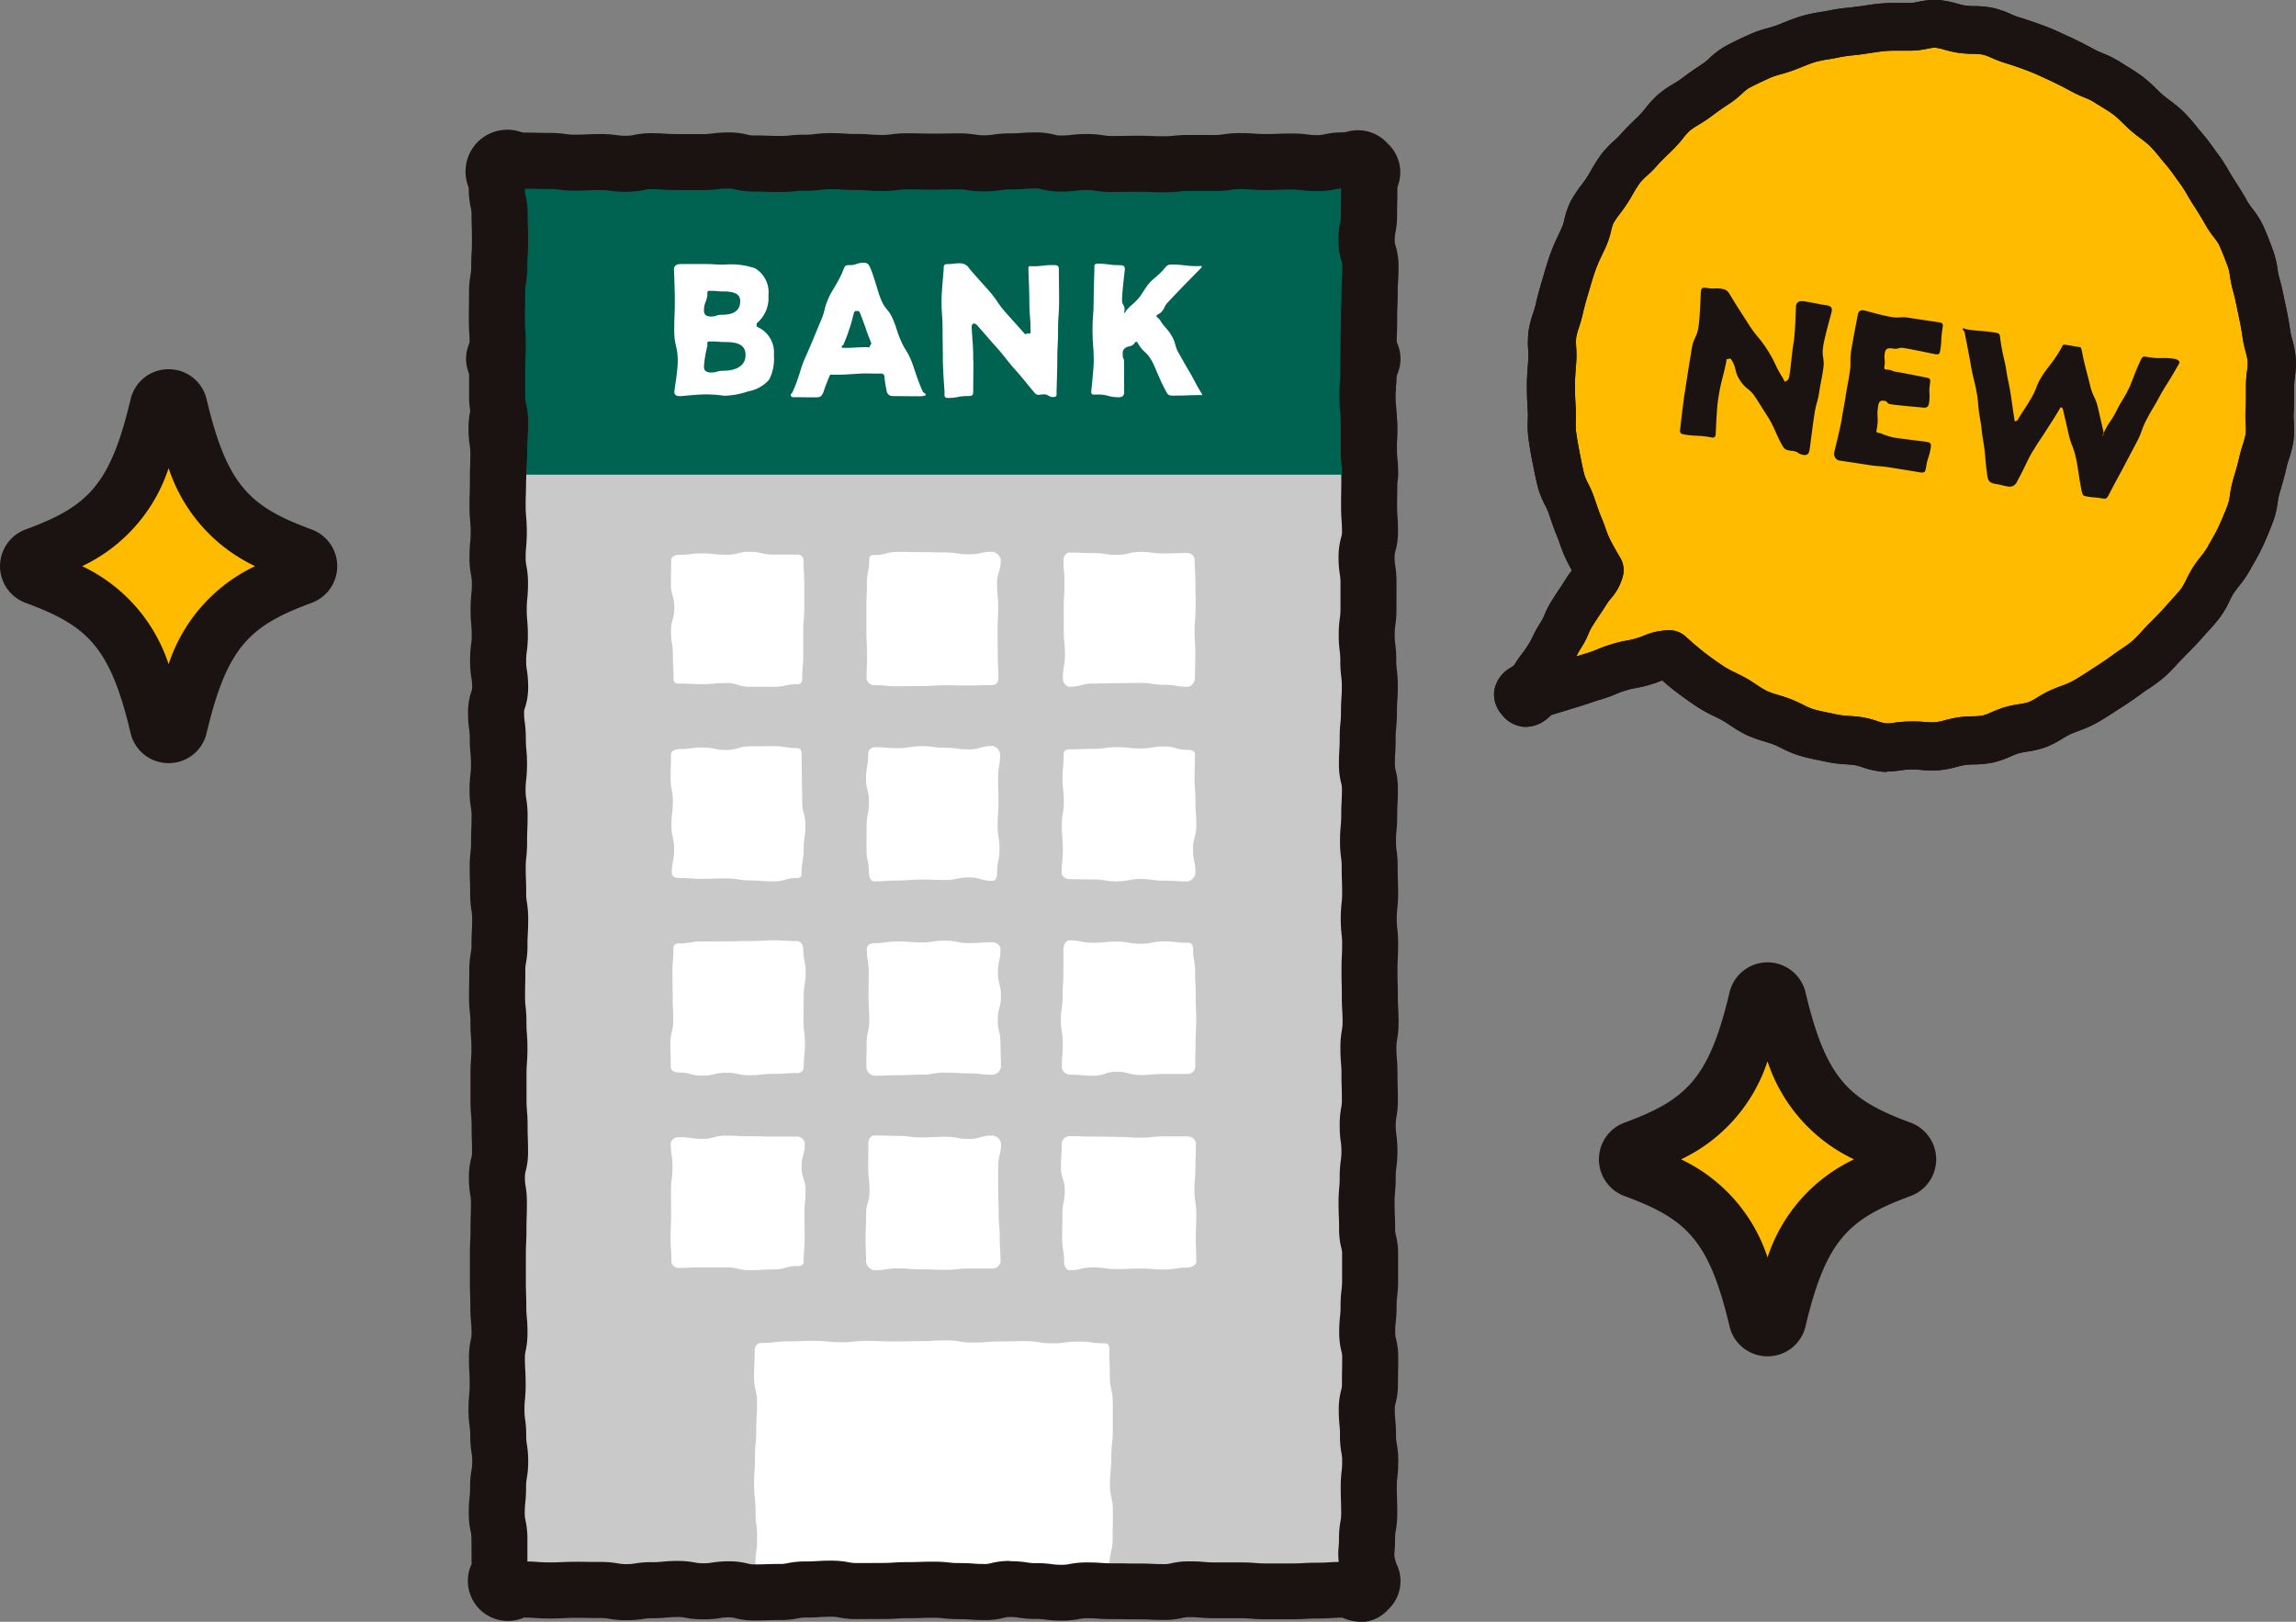 <svg xmlns="http://www.w3.org/2000/svg" viewBox="0 0 156.089 110.249"><rect x="0" y="0" width="156.089" height="110.249" fill="#808080" stroke="none"/><defs><clipPath id="a"><path fill="none" d="M0 0h156.089v110.249H0z" data-name="長方形 1667"/></clipPath></defs><g data-name="グループ 317"><g clip-path="url(#a)" data-name="グループ 316"><path fill="#fb0" d="M129.22 79.518c-5.089 1.881-6.855 3.977-8.33 10.2a.749.749 0 0 1-1.456 0c-1.475-6.226-3.242-8.322-8.331-10.2a.751.751 0 0 1 0-1.413c5.088-1.881 6.855-3.977 8.331-10.2a.749.749 0 0 1 1.456 0c1.475 6.226 3.241 8.322 8.33 10.2a.751.751 0 0 1 0 1.413" data-name="パス 1962"/><path fill="#1a1311" d="M120.162 92.199a2.64 2.64 0 0 1-2.583-2.039c-1.392-5.873-2.926-7.3-7.137-8.854a2.658 2.658 0 0 1 0-4.991c4.21-1.555 5.744-2.98 7.137-8.854a2.655 2.655 0 0 1 5.166 0c1.392 5.873 2.926 7.3 7.137 8.854a2.657 2.657 0 0 1 0 4.991c-4.21 1.556-5.744 2.981-7.137 8.854a2.64 2.64 0 0 1-2.583 2.039m-5.879-13.388a11.24 11.24 0 0 1 5.879 6.666 11.24 11.24 0 0 1 5.879-6.666 11.24 11.24 0 0 1-5.88-6.666 11.24 11.24 0 0 1-5.879 6.666" data-name="パス 1963"/><path fill="#fb0" d="M20.522 39.194c-5.089 1.881-6.855 3.977-8.33 10.2a.749.749 0 0 1-1.456 0c-1.475-6.226-3.242-8.322-8.33-10.2a.751.751 0 0 1 0-1.413c5.088-1.881 6.855-3.977 8.33-10.2a.749.749 0 0 1 1.456 0c1.475 6.226 3.241 8.322 8.33 10.2a.751.751 0 0 1 0 1.413" data-name="パス 1964"/><path fill="#1a1311" d="M11.462 51.876a2.644 2.644 0 0 1-2.582-2.038c-1.392-5.874-2.925-7.3-7.136-8.855a2.658 2.658 0 0 1 0-4.991c4.21-1.555 5.744-2.98 7.136-8.854a2.644 2.644 0 0 1 2.583-2.039 2.64 2.64 0 0 1 2.582 2.039c1.392 5.873 2.926 7.3 7.137 8.854a2.657 2.657 0 0 1 0 4.991c-4.21 1.556-5.744 2.981-7.137 8.854a2.64 2.64 0 0 1-2.582 2.039ZM5.584 38.487a11.24 11.24 0 0 1 5.879 6.666 11.24 11.24 0 0 1 5.88-6.666 11.24 11.24 0 0 1-5.88-6.666 11.23 11.23 0 0 1-5.879 6.666" data-name="パス 1965"/><path fill="#fb0" d="M129.903 1.842c-.589 0-1.166-.027-1.745.014s-1.155.148-1.729.23-1.163.113-1.73.236-1.162.178-1.72.342-1.1.41-1.642.613-1.143.305-1.672.548-1.073.487-1.585.767-.9.781-1.386 1.1-.961.652-1.428 1-1.017.6-1.458.979-.758.9-1.17 1.309-.844.8-1.227 1.242-.882.79-1.233 1.257-.612 1-.928 1.494-.722.934-1 1.447-.311 1.149-.554 1.681-.509 1.044-.714 1.593-.363 1.1-.528 1.664-.33 1.112-.454 1.685-.381 1.114-.464 1.7.037 1.174 0 1.76-.1 1.155-.1 1.744c0 .553.024 1.1.061 1.642s-.047 1.112.026 1.653.166 1.093.275 1.629.208 1.088.353 1.615.476 1.005.656 1.522.347 1.041.562 1.545.355 1.049.6 1.537.494.923.775 1.394c-.269.818-.446.716-.9 1.446s-.48.717-.938 1.447-.342.8-.8 1.534-.378.781-.837 1.513-.525.69-.984 1.422-1.47.724-.923 1.394c.559.686.794-.239 1.64-.5s.846-.261 1.693-.518.839-.283 1.687-.541.821-.346 1.668-.6.879-.16 1.727-.419a5 5 0 0 1 1.711-.457c.445.4.888.79 1.362 1.159s.965.714 1.464 1.046 1.066.549 1.589.844.994.68 1.538.936 1.142.37 1.7.585 1.075.55 1.651.723 1.168.27 1.756.4 1.191.111 1.787.2 1.159.39 1.761.434 1.2-.141 1.806-.141c.589 0 1.176.111 1.754.071s1.147-.267 1.721-.349 1.184-.017 1.752-.14 1.093-.441 1.651-.6 1.172-.175 1.717-.379 1.019-.589 1.549-.831 1.1-.395 1.616-.675 1-.609 1.487-.924.981-.633 1.447-.984.988-.64 1.429-1.023.813-.845 1.226-1.258.83-.824 1.212-1.265.807-.855 1.157-1.323.542-1.044.859-1.536.743-.916 1.023-1.429.594-1.015.838-1.547.472-1.076.676-1.626.206-1.162.371-1.725.336-1.113.46-1.687.37-1.12.453-1.7-.041-1.176 0-1.763.032-1.169.032-1.755.156-1.178.115-1.756-.276-1.148-.358-1.723-.192-1.148-.315-1.715-.226-1.144-.39-1.7-.175-1.176-.379-1.722-.415-1.1-.658-1.634-.7-.959-.98-1.47-.593-1-.909-1.49-.576-1.017-.926-1.484-.673-.959-1.056-1.4-.731-.92-1.144-1.336-.924-.727-1.365-1.11-.832-.834-1.3-1.184-.986-.635-1.477-.952-1.073-.473-1.586-.754-1.021-.546-1.554-.79-1.048-.5-1.6-.7-1.089-.4-1.652-.567-1.08-.485-1.655-.609-1.176-.054-1.757-.137-1.138-.326-1.725-.368-1.171.2-1.76.2" data-name="パス 1966"/><path fill="#fb0" d="M129.903 1.842c-.589 0-1.166-.027-1.745.014s-1.155.148-1.729.23-1.163.113-1.73.236-1.162.178-1.72.342-1.1.41-1.642.613-1.143.305-1.672.548-1.073.487-1.585.767-.9.781-1.386 1.1-.961.652-1.428 1-1.017.6-1.458.979-.758.9-1.17 1.309-.844.8-1.227 1.242-.882.79-1.233 1.257-.612 1-.928 1.494-.722.934-1 1.447-.311 1.149-.554 1.681-.509 1.044-.714 1.593-.363 1.1-.528 1.664-.33 1.112-.454 1.685-.381 1.114-.464 1.7.037 1.174 0 1.76-.1 1.155-.1 1.744c0 .553.024 1.1.061 1.642s-.047 1.112.026 1.653.166 1.093.275 1.629.208 1.088.353 1.615.476 1.005.656 1.522.347 1.041.562 1.545.355 1.049.6 1.537.494.923.775 1.394c-.269.818-.446.716-.9 1.446s-.48.717-.938 1.447-.342.8-.8 1.534-.378.781-.837 1.513-.525.69-.984 1.422-1.47.724-.923 1.394c.559.686.794-.239 1.64-.5s.846-.261 1.693-.518.839-.283 1.687-.541.821-.346 1.668-.6.879-.16 1.727-.419a5 5 0 0 1 1.711-.457c.445.4.888.79 1.362 1.159s.965.714 1.464 1.046 1.066.549 1.589.844.994.68 1.538.936 1.142.37 1.7.585 1.075.55 1.651.723 1.168.27 1.756.4 1.191.111 1.787.2 1.159.39 1.761.434 1.2-.141 1.806-.141c.589 0 1.176.111 1.754.071s1.147-.267 1.721-.349 1.184-.017 1.752-.14 1.093-.441 1.651-.6 1.172-.175 1.717-.379 1.019-.589 1.549-.831 1.1-.395 1.616-.675 1-.609 1.487-.924.981-.633 1.447-.984.988-.64 1.429-1.023.813-.845 1.226-1.258.83-.824 1.212-1.265.807-.855 1.157-1.323.542-1.044.859-1.536.743-.916 1.023-1.429.594-1.015.838-1.547.472-1.076.676-1.626.206-1.162.371-1.725.336-1.113.46-1.687.37-1.12.453-1.7-.041-1.176 0-1.763.032-1.169.032-1.755.156-1.178.115-1.756-.276-1.148-.358-1.723-.192-1.148-.315-1.715-.226-1.144-.39-1.7-.175-1.176-.379-1.722-.415-1.1-.658-1.634-.7-.959-.98-1.47-.593-1-.909-1.49-.576-1.017-.926-1.484-.673-.959-1.056-1.4-.731-.92-1.144-1.336-.924-.727-1.365-1.11-.832-.834-1.3-1.184-.986-.635-1.477-.952-1.073-.473-1.586-.754-1.021-.546-1.554-.79-1.048-.5-1.6-.7-1.089-.4-1.652-.567-1.08-.485-1.655-.609-1.176-.054-1.757-.137-1.138-.326-1.725-.368-1.171.2-1.76.2" data-name="パス 1967"/><path fill="#1a1311" d="M128.287 52.471c-.1 0-.2 0-.308-.011a5.7 5.7 0 0 1-1.346-.3 4 4 0 0 0-.534-.147c-.206-.03-.417-.043-.625-.059a8.6 8.6 0 0 1-1.279-.161q-.254-.056-.509-.107c-.44-.09-.895-.183-1.365-.325a7.7 7.7 0 0 1-1.2-.5c-.186-.091-.371-.185-.563-.258s-.4-.135-.6-.2a8.6 8.6 0 0 1-1.215-.438 9 9 0 0 1-1.114-.656c-.175-.116-.349-.232-.531-.335s-.37-.194-.559-.285a9.5 9.5 0 0 1-1.132-.622 27 27 0 0 1-1.561-1.115c-.3-.23-.577-.465-.844-.7a9 9 0 0 1-.752.268 9 9 0 0 1-1.044.252 5 5 0 0 0-.682.165 6 6 0 0 0-.676.245 9 9 0 0 1-.993.359c-.4.122-.6.188-.8.256-.22.074-.442.149-.887.285l-1.695.518c-.016.012-.115.1-.181.15a2.28 2.28 0 0 1-1.725.656 2.14 2.14 0 0 1-1.475-.841 2.07 2.07 0 0 1-.5-1.661 2.24 2.24 0 0 1 1.131-1.528 2 2 0 0 0 .208-.146 8 8 0 0 1 .545-.792 7 7 0 0 0 .409-.591 5 5 0 0 0 .33-.6 8 8 0 0 1 .506-.913 3 3 0 0 0 .28-.538 6 6 0 0 1 .52-1c.241-.385.368-.574.494-.762.113-.17.227-.339.444-.686a6 6 0 0 1 .405-.571 23 23 0 0 1-.35-.66 9 9 0 0 1-.448-1.095c-.065-.181-.127-.363-.2-.54-.188-.44-.336-.872-.478-1.289l-.123-.359a5 5 0 0 0-.223-.487 6.2 6.2 0 0 1-.467-1.14c-.13-.474-.222-.939-.311-1.388l-.067-.335a26 26 0 0 1-.294-1.737 7 7 0 0 1-.037-1.194c.005-.19.012-.38 0-.57-.044-.662-.064-1.218-.064-1.749s.038-1.028.075-1.51l.026-.35a6 6 0 0 0-.01-.586 6.5 6.5 0 0 1 .027-1.29 7 7 0 0 1 .318-1.241c.061-.189.125-.378.167-.569.128-.595.292-1.152.451-1.691l.063-.213c.158-.543.322-1.1.535-1.672.171-.457.366-.868.554-1.266l.2-.434a3.4 3.4 0 0 0 .147-.5 5.3 5.3 0 0 1 .46-1.291 9 9 0 0 1 .7-1.048c.123-.164.247-.328.357-.5s.212-.347.313-.521a11 11 0 0 1 .683-1.069 7 7 0 0 1 .882-.932 5 5 0 0 0 .422-.415c.315-.362.636-.674.947-.976q.181-.173.359-.351a6 6 0 0 0 .392-.455 7 7 0 0 1 .864-.934 7.3 7.3 0 0 1 1.043-.726c.172-.1.345-.206.506-.326a25 25 0 0 1 1.524-1.068 4 4 0 0 0 .412-.346 5.7 5.7 0 0 1 1.072-.811 25 25 0 0 1 1.589-.773l.1-.047a8 8 0 0 1 1.195-.411c.2-.056.395-.109.586-.181q.258-.096.512-.2c.39-.156.793-.317 1.241-.449a10 10 0 0 1 1.238-.261c.2-.034.4-.067.6-.109a12 12 0 0 1 1.273-.188q.287-.029.572-.069l.449-.055c.444-.069.9-.14 1.4-.175S128.984.2 129.427.2h.476a3.4 3.4 0 0 0 .512-.076 5.2 5.2 0 0 1 1.362-.123 6.5 6.5 0 0 1 1.277.247 5 5 0 0 0 .564.132 5 5 0 0 0 .593.035 6.7 6.7 0 0 1 1.282.124 6.5 6.5 0 0 1 1.228.427 5 5 0 0 0 .54.211c.624.183 1.213.4 1.763.6.489.182.937.39 1.37.592l.336.154c.5.228 1.01.488 1.659.843a6 6 0 0 0 .542.246 7 7 0 0 1 1.144.567c.151.1.306.192.46.287.363.222.737.451 1.112.733a10 10 0 0 1 .943.837c.147.143.292.286.446.419s.32.257.484.381a9 9 0 0 1 .967.809 13 13 0 0 1 .857.978c.121.149.242.3.367.441.309.357.568.716.818 1.063q.151.215.311.427a11 11 0 0 1 .684 1.067c.1.172.2.345.31.513.3.472.649 1.008.967 1.59a5 5 0 0 0 .319.455 6 6 0 0 1 .714 1.12c.268.586.494 1.183.7 1.744a6.5 6.5 0 0 1 .3 1.257 5 5 0 0 0 .113.574c.142.483.239.951.334 1.4l.086.412c.148.688.256 1.269.335 1.83a5 5 0 0 0 .13.569 6.7 6.7 0 0 1 .241 1.27 6.6 6.6 0 0 1-.061 1.277 6 6 0 0 0-.05.593v.311c0 .5 0 1.015-.034 1.549a5 5 0 0 0 .012.588 6.4 6.4 0 0 1-.024 1.29 7.6 7.6 0 0 1-.309 1.238c-.06.193-.122.385-.165.579-.118.543-.268 1.049-.411 1.538l-.078.262a5 5 0 0 0-.11.57 6.2 6.2 0 0 1-.3 1.268 26 26 0 0 1-.721 1.734c-.2.434-.421.824-.637 1.2q-.13.224-.253.449a7.5 7.5 0 0 1-.724 1.046c-.124.158-.251.315-.359.484a5 5 0 0 0-.279.522 7 7 0 0 1-.646 1.109 13 13 0 0 1-.847.989q-.195.21-.383.425c-.389.448-.8.854-1.189 1.246l-.1.105q-.21.211-.41.433a11 11 0 0 1-.9.9 10 10 0 0 1-1.015.747c-.171.113-.34.226-.5.349-.529.4-1.068.743-1.543 1.05l-.283.183c-.412.268-.838.546-1.305.8a8.5 8.5 0 0 1-1.148.5c-.192.073-.385.143-.571.228a5 5 0 0 0-.512.287 6.7 6.7 0 0 1-1.148.589 6.5 6.5 0 0 1-1.258.3 5 5 0 0 0-.572.114 5 5 0 0 0-.538.209 6.5 6.5 0 0 1-1.225.423 6.7 6.7 0 0 1-1.274.126 5 5 0 0 0-.593.035 6 6 0 0 0-.574.128 7 7 0 0 1-1.264.234 8 8 0 0 1-1.253-.032 5 5 0 0 0-1.209.024 7 7 0 0 1-1.022.088m-14.8-9.6a1.63 1.63 0 0 1 1.094.421c.4.357.824.734 1.271 1.082.407.316.854.635 1.367.976a7 7 0 0 0 .755.405c.247.121.493.243.733.377s.487.3.726.455a6 6 0 0 0 .706.427 6 6 0 0 0 .761.263c.279.084.558.17.83.275s.558.241.833.376a5 5 0 0 0 .7.308c.326.1.69.172 1.074.251q.282.056.565.119a6 6 0 0 0 .8.091c.288.021.577.043.864.085a6.6 6.6 0 0 1 1.053.266 3.2 3.2 0 0 0 .591.154 3.4 3.4 0 0 0 .652-.056 9.3 9.3 0 0 1 1.912-.043 6 6 0 0 0 .76.029 4.4 4.4 0 0 0 .688-.141 8 8 0 0 1 .921-.2 9 9 0 0 1 .955-.067 4 4 0 0 0 .679-.052 4 4 0 0 0 .633-.235 8 8 0 0 1 .9-.34 8 8 0 0 1 .96-.2 4 4 0 0 0 .646-.139 4 4 0 0 0 .6-.324 8 8 0 0 1 .843-.462c.255-.118.52-.218.785-.317a6 6 0 0 0 .726-.305c.357-.2.714-.428 1.092-.673l.294-.191c.429-.277.917-.591 1.353-.918.209-.156.428-.3.648-.451a7 7 0 0 0 .69-.5 9 9 0 0 0 .637-.648c.165-.179.331-.359.5-.531l.107-.105c.368-.368.716-.716 1.028-1.075.145-.167.3-.332.446-.5.236-.256.459-.5.637-.737a4.3 4.3 0 0 0 .332-.6 9 9 0 0 1 .461-.842c.163-.254.349-.494.537-.733a5 5 0 0 0 .427-.6q.138-.25.281-.5c.188-.33.366-.641.5-.942.238-.518.45-1.028.631-1.515a4 4 0 0 0 .133-.635 8 8 0 0 1 .2-.981l.079-.27c.135-.453.26-.881.353-1.3.063-.287.15-.575.24-.863a5 5 0 0 0 .192-.722 4 4 0 0 0 0-.654 8 8 0 0 1-.009-.992c.029-.415.027-.849.026-1.309v-.322a8 8 0 0 1 .073-.973 4 4 0 0 0 .046-.669 4 4 0 0 0-.142-.671 8 8 0 0 1-.2-.936c-.068-.482-.162-.99-.293-1.6l-.093-.44c-.084-.406-.164-.79-.268-1.146a8 8 0 0 1-.2-.964 4 4 0 0 0-.138-.646 24 24 0 0 0-.612-1.527 3.5 3.5 0 0 0-.342-.5 7 7 0 0 1-.586-.866c-.262-.478-.574-.961-.848-1.388-.135-.208-.259-.421-.384-.634a8 8 0 0 0-.476-.755 35 35 0 0 1-.35-.48c-.217-.3-.421-.586-.633-.83q-.219-.255-.432-.518a10 10 0 0 0-.635-.731 6 6 0 0 0-.622-.51c-.224-.169-.447-.339-.657-.522s-.393-.36-.586-.547a7 7 0 0 0-.622-.563c-.251-.19-.546-.369-.857-.56a26 26 0 0 1-.525-.326 4.4 4.4 0 0 0-.633-.3 9 9 0 0 1-.852-.395 23 23 0 0 0-1.449-.738l-.354-.163a16 16 0 0 0-1.136-.493 22 22 0 0 0-1.541-.531 8 8 0 0 1-.909-.344 4 4 0 0 0-.631-.236 4 4 0 0 0-.677-.05 8 8 0 0 1-.966-.067 8 8 0 0 1-.953-.212 4 4 0 0 0-.657-.143 3 3 0 0 0-.518.073 6 6 0 0 1-1.125.133h-.518c-.395 0-.764-.008-1.11.016s-.732.083-1.126.144l-.487.073q-.34.048-.677.082a9 9 0 0 0-.938.134q-.374.081-.75.138a8 8 0 0 0-.858.175c-.3.086-.611.213-.943.346-.2.079-.391.157-.588.23-.272.1-.555.184-.838.264a5.5 5.5 0 0 0-.724.239l-.1.048c-.488.223-.95.434-1.378.667a3.3 3.3 0 0 0-.446.366 6.4 6.4 0 0 1-.839.672c-.409.263-.832.56-1.332.935-.245.183-.507.345-.77.506a5 5 0 0 0-.6.4 4.6 4.6 0 0 0-.47.526 9 9 0 0 1-.618.7c-.128.129-.262.258-.393.386-.273.265-.531.516-.753.771a8 8 0 0 1-.674.675 4 4 0 0 0-.484.491 8 8 0 0 0-.472.751 16 16 0 0 1-.391.648c-.151.234-.32.462-.491.689a6 6 0 0 0-.452.656 3 3 0 0 0-.156.517 6 6 0 0 1-.345 1.061q-.11.24-.223.476c-.166.351-.325.683-.446 1.008-.17.455-.31.935-.459 1.444l-.065.218c-.148.5-.289.983-.392 1.46a9 9 0 0 1-.253.889 5 5 0 0 0-.19.693 4 4 0 0 0 0 .663 8 8 0 0 1 .005.981l-.027.369c-.033.44-.065.856-.065 1.261 0 .458.018.946.057 1.534.019.291.013.584.005.876a5 5 0 0 0 .009.669c.068.5.155 1.013.258 1.518l.071.353c.081.41.158.8.256 1.157a4 4 0 0 0 .243.555 7 7 0 0 1 .38.862l.131.381c.128.377.25.733.39 1.062q.148.358.277.729a7 7 0 0 0 .281.707c.215.424.431.811.722 1.3a1.64 1.64 0 0 1 .15 1.349 3.7 3.7 0 0 1-.79 1.426 3 3 0 0 0-.283.38c-.243.386-.369.576-.5.766a26 26 0 0 0-.442.681 3 3 0 0 0-.281.538 6 6 0 0 1-.52 1 5 5 0 0 0-.319.574c.181-.06.391-.128.737-.233a6 6 0 0 0 .671-.243 9 9 0 0 1 1-.36 8 8 0 0 1 1.044-.253 5 5 0 0 0 .682-.165c.228-.069.377-.13.5-.179a4.3 4.3 0 0 1 1.6-.346h.088" data-name="パス 1968"/><path fill="#1a1311" d="M128.287 52.471c-.1 0-.2 0-.308-.011a5.7 5.7 0 0 1-1.346-.3 4 4 0 0 0-.534-.147c-.206-.03-.417-.043-.625-.059a8.6 8.6 0 0 1-1.279-.161q-.254-.056-.509-.107c-.44-.09-.895-.183-1.365-.325a7.7 7.7 0 0 1-1.2-.5c-.186-.091-.371-.185-.563-.258s-.4-.135-.6-.2a8.6 8.6 0 0 1-1.215-.438 9 9 0 0 1-1.114-.656c-.175-.116-.349-.232-.531-.335s-.37-.194-.559-.285a9.5 9.5 0 0 1-1.132-.622 27 27 0 0 1-1.561-1.115c-.3-.23-.577-.465-.844-.7a9 9 0 0 1-.752.268 9 9 0 0 1-1.044.252 5 5 0 0 0-.682.165 6 6 0 0 0-.676.245 9 9 0 0 1-.993.359c-.4.122-.6.188-.8.256-.22.074-.442.149-.887.285l-1.695.518c-.016.012-.115.1-.181.15a2.28 2.28 0 0 1-1.725.656 2.14 2.14 0 0 1-1.475-.841 2.07 2.07 0 0 1-.5-1.661 2.24 2.24 0 0 1 1.131-1.528 2 2 0 0 0 .208-.146 8 8 0 0 1 .545-.792 7 7 0 0 0 .409-.591 5 5 0 0 0 .33-.6 8 8 0 0 1 .506-.913 3 3 0 0 0 .28-.538 6 6 0 0 1 .52-1c.241-.385.368-.574.494-.762.113-.17.227-.339.444-.686a6 6 0 0 1 .405-.571 23 23 0 0 1-.35-.66 9 9 0 0 1-.448-1.095c-.065-.181-.127-.363-.2-.54-.188-.44-.336-.872-.478-1.289l-.123-.359a5 5 0 0 0-.223-.487 6.2 6.2 0 0 1-.467-1.14c-.13-.474-.222-.939-.311-1.388l-.067-.335a26 26 0 0 1-.294-1.737 7 7 0 0 1-.037-1.194c.005-.19.012-.38 0-.57-.044-.662-.064-1.218-.064-1.749s.038-1.028.075-1.51l.026-.35a6 6 0 0 0-.01-.586 6.5 6.5 0 0 1 .027-1.29 7 7 0 0 1 .318-1.241c.061-.189.125-.378.167-.569.128-.595.292-1.152.451-1.691l.063-.213c.158-.543.322-1.1.535-1.672.171-.457.366-.868.554-1.266l.2-.434a3.4 3.4 0 0 0 .147-.5 5.3 5.3 0 0 1 .46-1.291 9 9 0 0 1 .7-1.048c.123-.164.247-.328.357-.5s.212-.347.313-.521a11 11 0 0 1 .683-1.069 7 7 0 0 1 .882-.932 5 5 0 0 0 .422-.415c.315-.362.636-.674.947-.976q.181-.173.359-.351a6 6 0 0 0 .392-.455 7 7 0 0 1 .864-.934 7.3 7.3 0 0 1 1.043-.726c.172-.1.345-.206.506-.326a25 25 0 0 1 1.524-1.068 4 4 0 0 0 .412-.346 5.7 5.7 0 0 1 1.072-.811 25 25 0 0 1 1.589-.773l.1-.047a8 8 0 0 1 1.195-.411c.2-.056.395-.109.586-.181q.258-.096.512-.2c.39-.156.793-.317 1.241-.449a10 10 0 0 1 1.238-.261c.2-.034.4-.067.6-.109a12 12 0 0 1 1.273-.188q.287-.029.572-.069l.449-.055c.444-.069.9-.14 1.4-.175S128.984.2 129.427.2h.476a3.4 3.4 0 0 0 .512-.076 5.2 5.2 0 0 1 1.362-.123 6.5 6.5 0 0 1 1.277.247 5 5 0 0 0 .564.132 5 5 0 0 0 .593.035 6.7 6.7 0 0 1 1.282.124 6.5 6.5 0 0 1 1.228.427 5 5 0 0 0 .54.211c.624.183 1.213.4 1.763.6.489.182.937.39 1.37.592l.336.154c.5.228 1.01.488 1.659.843a6 6 0 0 0 .542.246 7 7 0 0 1 1.144.567c.151.1.306.192.46.287.363.222.737.451 1.112.733a10 10 0 0 1 .943.837c.147.143.292.286.446.419s.32.257.484.381a9 9 0 0 1 .967.809 13 13 0 0 1 .857.978c.121.149.242.3.367.441.309.357.568.716.818 1.063q.151.215.311.427a11 11 0 0 1 .684 1.067c.1.172.2.345.31.513.3.472.649 1.008.967 1.59a5 5 0 0 0 .319.455 6 6 0 0 1 .714 1.12c.268.586.494 1.183.7 1.744a6.5 6.5 0 0 1 .3 1.257 5 5 0 0 0 .113.574c.142.483.239.951.334 1.4l.086.412c.148.688.256 1.269.335 1.83a5 5 0 0 0 .13.569 6.7 6.7 0 0 1 .241 1.27 6.6 6.6 0 0 1-.061 1.277 6 6 0 0 0-.05.593v.311c0 .5 0 1.015-.034 1.549a5 5 0 0 0 .012.588 6.4 6.4 0 0 1-.024 1.29 7.6 7.6 0 0 1-.309 1.238c-.06.193-.122.385-.165.579-.118.543-.268 1.049-.411 1.538l-.078.262a5 5 0 0 0-.11.57 6.2 6.2 0 0 1-.3 1.268 26 26 0 0 1-.721 1.734c-.2.434-.421.824-.637 1.2q-.13.224-.253.449a7.5 7.5 0 0 1-.724 1.046c-.124.158-.251.315-.359.484a5 5 0 0 0-.279.522 7 7 0 0 1-.646 1.109 13 13 0 0 1-.847.989q-.195.21-.383.425c-.389.448-.8.854-1.189 1.246l-.1.105q-.21.211-.41.433a11 11 0 0 1-.9.9 10 10 0 0 1-1.015.747c-.171.113-.34.226-.5.349-.529.4-1.068.743-1.543 1.05l-.283.183c-.412.268-.838.546-1.305.8a8.5 8.5 0 0 1-1.148.5c-.192.073-.385.143-.571.228a5 5 0 0 0-.512.287 6.7 6.7 0 0 1-1.148.589 6.5 6.5 0 0 1-1.258.3 5 5 0 0 0-.572.114 5 5 0 0 0-.538.209 6.5 6.5 0 0 1-1.225.423 6.7 6.7 0 0 1-1.274.126 5 5 0 0 0-.593.035 6 6 0 0 0-.574.128 7 7 0 0 1-1.264.234 8 8 0 0 1-1.253-.032 5 5 0 0 0-1.209.024 7 7 0 0 1-1.022.088m-14.8-9.6a1.63 1.63 0 0 1 1.094.421c.4.357.824.734 1.271 1.082.407.316.854.635 1.367.976a7 7 0 0 0 .755.405c.247.121.493.243.733.377s.487.3.726.455a6 6 0 0 0 .706.427 6 6 0 0 0 .761.263c.279.084.558.17.83.275s.558.241.833.376a5 5 0 0 0 .7.308c.326.1.69.172 1.074.251q.282.056.565.119a6 6 0 0 0 .8.091c.288.021.577.043.864.085a6.6 6.6 0 0 1 1.053.266 3.2 3.2 0 0 0 .591.154 3.4 3.4 0 0 0 .652-.056 9.3 9.3 0 0 1 1.912-.043 6 6 0 0 0 .76.029 4.4 4.4 0 0 0 .688-.141 8 8 0 0 1 .921-.2 9 9 0 0 1 .955-.067 4 4 0 0 0 .679-.052 4 4 0 0 0 .633-.235 8 8 0 0 1 .9-.34 8 8 0 0 1 .96-.2 4 4 0 0 0 .646-.139 4 4 0 0 0 .6-.324 8 8 0 0 1 .843-.462c.255-.118.52-.218.785-.317a6 6 0 0 0 .726-.305c.357-.2.714-.428 1.092-.673l.294-.191c.429-.277.917-.591 1.353-.918.209-.156.428-.3.648-.451a7 7 0 0 0 .69-.5 9 9 0 0 0 .637-.648c.165-.179.331-.359.5-.531l.107-.105c.368-.368.716-.716 1.028-1.075.145-.167.3-.332.446-.5.236-.256.459-.5.637-.737a4.3 4.3 0 0 0 .332-.6 9 9 0 0 1 .461-.842c.163-.254.349-.494.537-.733a5 5 0 0 0 .427-.6q.138-.25.281-.5c.188-.33.366-.641.5-.942.238-.518.45-1.028.631-1.515a4 4 0 0 0 .133-.635 8 8 0 0 1 .2-.981l.079-.27c.135-.453.26-.881.353-1.3.063-.287.15-.575.24-.863a5 5 0 0 0 .192-.722 4 4 0 0 0 0-.654 8 8 0 0 1-.009-.992c.029-.415.027-.849.026-1.309v-.322a8 8 0 0 1 .073-.973 4 4 0 0 0 .046-.669 4 4 0 0 0-.142-.671 8 8 0 0 1-.2-.936c-.068-.482-.162-.99-.293-1.6l-.093-.44c-.084-.406-.164-.79-.268-1.146a8 8 0 0 1-.2-.964 4 4 0 0 0-.138-.646 24 24 0 0 0-.612-1.527 3.5 3.5 0 0 0-.342-.5 7 7 0 0 1-.586-.866c-.262-.478-.574-.961-.848-1.388-.135-.208-.259-.421-.384-.634a8 8 0 0 0-.476-.755 35 35 0 0 1-.35-.48c-.217-.3-.421-.586-.633-.83q-.219-.255-.432-.518a10 10 0 0 0-.635-.731 6 6 0 0 0-.622-.51c-.224-.169-.447-.339-.657-.522s-.393-.36-.586-.547a7 7 0 0 0-.622-.563c-.251-.19-.546-.369-.857-.56a26 26 0 0 1-.525-.326 4.4 4.4 0 0 0-.633-.3 9 9 0 0 1-.852-.395 23 23 0 0 0-1.449-.738l-.354-.163a16 16 0 0 0-1.136-.493 22 22 0 0 0-1.541-.531 8 8 0 0 1-.909-.344 4 4 0 0 0-.631-.236 4 4 0 0 0-.677-.05 8 8 0 0 1-.966-.067 8 8 0 0 1-.953-.212 4 4 0 0 0-.657-.143 3 3 0 0 0-.518.073 6 6 0 0 1-1.125.133h-.518c-.395 0-.764-.008-1.11.016s-.732.083-1.126.144l-.487.073q-.34.048-.677.082a9 9 0 0 0-.938.134q-.374.081-.75.138a8 8 0 0 0-.858.175c-.3.086-.611.213-.943.346-.2.079-.391.157-.588.23-.272.1-.555.184-.838.264a5.5 5.5 0 0 0-.724.239l-.1.048c-.488.223-.95.434-1.378.667a3.3 3.3 0 0 0-.446.366 6.4 6.4 0 0 1-.839.672c-.409.263-.832.56-1.332.935-.245.183-.507.345-.77.506a5 5 0 0 0-.6.4 4.6 4.6 0 0 0-.47.526 9 9 0 0 1-.618.7c-.128.129-.262.258-.393.386-.273.265-.531.516-.753.771a8 8 0 0 1-.674.675 4 4 0 0 0-.484.491 8 8 0 0 0-.472.751 16 16 0 0 1-.391.648c-.151.234-.32.462-.491.689a6 6 0 0 0-.452.656 3 3 0 0 0-.156.517 6 6 0 0 1-.345 1.061q-.11.24-.223.476c-.166.351-.325.683-.446 1.008-.17.455-.31.935-.459 1.444l-.065.218c-.148.5-.289.983-.392 1.46a9 9 0 0 1-.253.889 5 5 0 0 0-.19.693 4 4 0 0 0 0 .663 8 8 0 0 1 .005.981l-.027.369c-.033.44-.065.856-.065 1.261 0 .458.018.946.057 1.534.019.291.013.584.005.876a5 5 0 0 0 .009.669c.068.5.155 1.013.258 1.518l.071.353c.081.41.158.8.256 1.157a4 4 0 0 0 .243.555 7 7 0 0 1 .38.862l.131.381c.128.377.25.733.39 1.062q.148.358.277.729a7 7 0 0 0 .281.707c.215.424.431.811.722 1.3a1.64 1.64 0 0 1 .15 1.349 3.7 3.7 0 0 1-.79 1.426 3 3 0 0 0-.283.38c-.243.386-.369.576-.5.766a26 26 0 0 0-.442.681 3 3 0 0 0-.281.538 6 6 0 0 1-.52 1 5 5 0 0 0-.319.574c.181-.06.391-.128.737-.233a6 6 0 0 0 .671-.243 9 9 0 0 1 1-.36 8 8 0 0 1 1.044-.253 5 5 0 0 0 .682-.165c.228-.069.377-.13.5-.179a4.3 4.3 0 0 1 1.6-.346h.088" data-name="パス 1969"/><path fill="#1a1311" d="M116.805 27.133c-.112.722-.156 2.321-.171 2.416-.044.286-.207.193-.521.145-.756-.118-.77-.027-1.526-.145-.314-.048-.411-.089-.366-.375.015-.1.188-1.674.3-2.4l.238-1.529c.119-.766.129-.764.248-1.53s.342-.731.461-1.5c.112-.722.15-2.321.164-2.417.045-.285.186-.258.5-.209.449.07.464-.028.914.042.341.053.422.17.6.462.41.692.818 1.3 1.221 1.937.583.917.7.841 1.286 1.759s.469.99 1.051 1.908c.054.092.1.239.139.245a.4.4 0 0 0 .285-.272c.189-1.22.127-1.229.316-2.449.112-.722.138-2.323.152-2.418.045-.287.241-.37.555-.321.756.118.751.151 1.507.268.313.049.41.143.366.429-.014.1-.465 1.631-.578 2.353-.119.764.115.8 0 1.566s-.148.761-.267 1.527-.208.752-.327 1.517c-.112.723-.31 2.3-.325 2.393-.045.287-.13.434-.444.385-.341-.053-.317-.205-.658-.258s-.54-.019-.717-.313c-.4-.648-.586-1.34-1.049-2.054-.416-.643-.408-.648-.824-1.29s-.629-.508-1.045-1.152-.192-.789-.607-1.435c-.056-.092-.233.005-.274 0-.069-.011-.028.012-.051.16-.26 1.278-.351 1.261-.551 2.548" data-name="パス 1970"/><path fill="#1a1311" d="M128.766 29.746c.641.1 2.026.262 2.122.277.286.044.421.073.372.387-.1.675-.212.658-.317 1.333-.049.313-.094.415-.38.371-.1-.016-1.47-.242-2.111-.342-.694-.108-.7-.052-1.4-.16-.626-.1-1.827-.277-1.922-.292a.467.467 0 0 1-.44-.535c.015-.1.4-1.583.517-2.306.121-.778.144-.774.265-1.552s.148-.775.269-1.555-.005-.8.116-1.579c.112-.722.412-2.224.427-2.32.044-.287.145-.417.431-.373.1.015 1.271.357 1.9.454.546.084.565-.043 1.11.041.641.1 2.018.305 2.113.319.286.045.26.154.211.468-.109.7-.034.713-.143 1.415-.05.314-.116.313-.4.268-.1-.015-1.459-.311-2.1-.41-.334-.052-.356.1-.69.043s-.531-.032-.584.309c-.065.416.047.433-.018.849-.048.314.023.239.336.287.2.031.188.089.385.12.641.1 2.007.382 2.1.4.286.046.318.117.268.431-.1.648.035.669-.065 1.316-.048.313-.232.33-.519.285-.094-.014-1.487-.121-2.129-.22-.2-.031-.172-.2-.369-.227-.313-.048-.394.065-.443.379-.109.7.039.724-.07 1.426-.053.341-.119.338.222.391a5.6 5.6 0 0 0 .935.309" data-name="パス 1971"/><path fill="#1a1311" d="M138.214 30.632c-.4.665-.616 1.26-1.078 2.081a.55.55 0 0 1-.675.349c-.375-.058-.369-.1-.744-.155-.353-.055-.544-.144-.6-.5-.151-.917-.137-1.511-.267-2.285-.154-.862-.1-.872-.253-1.733s-.066-.879-.224-1.741-.212-.852-.37-1.714c-.121-.66-.222-1.243-.443-2.338-.024-.115-.138-.167-.129-.222.019-.124.112-.012.33.023.913.141.925.065 1.837.207.355.056.346.083.388.439.126.982.31 1.481.4 2.081.125.826.17.819.3 1.644s.116.827.246 1.652c.031.159 0 .2.039.207a.19.19 0 0 0 .212-.109c.424-.709.452-.692.876-1.4s.3-.782.726-1.491c.359-.6.807-1.007 1.328-1.931.173-.309.111-.289.465-.234.273.042.272.05.544.092.355.056.345 0 .417.348.2 1.022.391 1.606.55 2.286.184.792.355.752.54 1.545s.181.794.365 1.586c.033.145-.079.311-.038.317s.02-.157.1-.3c.372-.74.47-.691.84-1.432s.438-.708.806-1.451c.266-.544.4-1.057.819-1.954.149-.326.216-.27.571-.215.851.133.876-.022 1.727.11.217.033.36.141.341.264a1 1 0 0 1-.121.23c-.542.977-.9 1.453-1.216 2.046-.41.773-.45.752-.86 1.524s-.3.834-.708 1.608l-.819 1.55c-.357.685-.673 1.228-1.078 2.03-.162.324-.24.266-.594.211-.382-.059-.387-.028-.769-.087-.354-.055-.409-.061-.481-.408-.192-.923-.233-1.568-.4-2.292-.186-.793-.3-.767-.483-1.561s-.18-.794-.365-1.588c-.032-.159-.077-.223-.132-.23s-.089.054-.168.2c-.419.7-.429.69-.866 1.376s-.459.673-.879 1.369" data-name="パス 1972"/><path fill="#c9c9ca" d="M92.991 108.083c-.611.619-.828.1-1.7.1s-.87-.118-1.739-.118-.869-.077-1.738-.077-.87.037-1.739.037-.87.2-1.74.2h-1.74c-.87 0-.869-.1-1.739-.1s-.87-.092-1.739-.092-.87.2-1.74.2-.87-.017-1.74-.017-.87-.217-1.74-.217-.87.084-1.74.084-.87.152-1.74.152-.868-.1-1.736-.1-.868.03-1.737.03-.87-.147-1.74-.147-.87.039-1.74.039-.869.131-1.738.131-.87-.085-1.739-.085-.87-.1-1.741-.1-.87-.018-1.74-.018-.871-.013-1.741-.013-.87.2-1.74.2-.87-.13-1.742-.13-.87.005-1.74.005-.871-.033-1.742-.033-.871.09-1.742.09-.869.026-1.739.026-.87-.07-1.741-.07-.871-.1-1.742-.1-.872.261-1.744.261-.871-.258-1.743-.258-.873.228-1.746.228-1.038.439-1.653-.181-.11-.785-.11-1.663-.035-.877-.035-1.755-.032-.877-.032-1.754.166-.877.166-1.754-.081-.877-.081-1.753.1-.877.1-1.753-.074-.877-.074-1.755-.092-.878-.092-1.755.118-.878.118-1.756-.145-.877-.145-1.755.171-.877.171-1.755.012-.877.012-1.754.039-.877.039-1.755-.046-.878-.046-1.757-.091-.877-.091-1.755.071-.877.071-1.755.06-.877.06-1.755-.014-.878-.014-1.755-.247-.879-.247-1.757.016-.878.016-1.756v-1.755c0-.878.1-.878.1-1.756s-.058-.878-.058-1.756.121-.878.121-1.756.024-.878.024-1.756-.027-.878-.027-1.757-.114-.878-.114-1.756.207-.876.207-1.753-.211-.877-.211-1.753.15-.878.15-1.756-.062-.878-.062-1.755-.075-.877-.075-1.755.165-.877.165-1.755-.116-.879-.116-1.757-.068-.878-.068-1.755.035-.879.035-1.758.113-.878.113-1.756.018-.879.018-1.759.015-.878.015-1.757-.067-.879-.067-1.758-.025-.879-.025-1.759.12-.878.12-1.755-.232-.879-.232-1.757.006-.879.006-1.759-.031-.879-.031-1.759.162-.88.162-1.76-.012-.881-.012-1.763-.616-1.125 0-1.753.859-.006 1.729-.006.869-.011 1.739-.011.869-.071 1.738-.071.869.022 1.739.022.87.16 1.74.16.87-.06 1.739-.06.87-.113 1.739-.113.87.134 1.74.134.87-.12 1.74-.12.87.19 1.739.19.87-.116 1.74-.116.87-.139 1.74-.139.87.009 1.74.009.868.166 1.736.166.865.049 1.734.049.87-.17 1.74-.17.87.149 1.74.149.868-.06 1.738-.06.87-.087 1.739-.087.87.112 1.741.112h1.739c.869 0 .87.022 1.742.022s.87.076 1.74.076.871.009 1.742.009.868-.051 1.738-.051.871.035 1.742.035.871-.04 1.742-.04.869.058 1.738.058.871-.053 1.741-.053.872-.1 1.743-.1h1.743c.871 0 .872.075 1.744.075s.873-.109 1.746-.109 1.177-.619 1.793 0-.051.924-.051 1.8-.054.877-.054 1.755.1.877.1 1.754-.052.877-.052 1.754-.006.877-.006 1.753-.08.877-.08 1.753.068.877.068 1.755.1.878.1 1.756-.1.877-.1 1.755.01.877.01 1.755-.031.877-.031 1.755.039.877.039 1.754v1.755c0 .878.158.879.158 1.757s-.127.878-.127 1.755.047.878.047 1.755-.174.877-.174 1.755.067.878.067 1.755-.1.879-.1 1.757.118.878.118 1.756.126.877.126 1.755-.233.878-.233 1.756.085.878.085 1.756.028.878.028 1.756-.079.878-.079 1.756-.036.879-.036 1.757.07.878.07 1.756.074.876.074 1.753-.09.877-.09 1.753.018.878.018 1.756.182.878.182 1.756-.016.877-.016 1.754-.02.877-.02 1.755-.026.879-.026 1.757-.048.878-.048 1.755-.153.879-.153 1.758.065.878.065 1.756.141.879.141 1.759-.1.879-.1 1.757.014.879.014 1.758-.036.879-.036 1.759.026.878.026 1.755-.1.879-.1 1.757.054.879.054 1.759.122.88.122 1.759-.053.88-.053 1.76a5.8 5.8 0 0 0 .119 1.74c.182.9.468 1.117-.152 1.744" data-name="パス 1973"/><path fill="#fff" d="M75.096 106.77c-.9 0-.9.224-1.791.224s-.895-.245-1.79-.245-.9.2-1.791.2-.9-.071-1.791-.071-.9-.013-1.791-.013-.9-.133-1.792-.133-.894.2-1.789.2-.9-.067-1.791-.067-.9.058-1.793.058-.9-.016-1.793-.016-.9.06-1.793.06-.9-.232-1.8-.232-.9.13-1.8.13a.437.437 0 0 1-.437-.442c0-.92.119-.92.119-1.84s-.107-.92-.107-1.84-.1-.919-.1-1.837.059-.919.059-1.84.086-.919.086-1.84.052-.92.052-1.84-.2-.921-.2-1.843.047-.921.047-1.843a.455.455 0 0 1 .489-.406c.895 0 .895-.114 1.791-.114s.895-.031 1.79-.031.9.094 1.792.094.9-.094 1.791-.094.9.042 1.792.042.9-.022 1.792-.022.894-.051 1.789-.051.9.148 1.791.148.9-.073 1.793-.073.9-.027 1.793-.027.9.15 1.794.15.9-.117 1.8-.117.9.118 1.8.118c.244 0 .306.139.306.383 0 .919.037.919.037 1.84s.2.919.2 1.84v1.837c0 .918-.1.92-.1 1.84s-.092.92-.092 1.84.2.92.2 1.84-.017.921-.017 1.844-.217.921-.217 1.843c0 .244-.079.345-.323.345" data-name="パス 1974"/><path fill="#1a1311" d="M92.502 110.249a3.1 3.1 0 0 1-1.143-.24 1 1 0 0 0-.122-.046c-.321.007-.51.018-.7.03-.246.015-.493.031-.985.031-.379 0-.568.01-.757.022-.246.015-.491.029-.982.029h-1.738c-.512 0-.767-.02-1.023-.041-.18-.014-.359-.029-.718-.029h-1.739c-.514 0-.771-.022-1.027-.043a7 7 0 0 0-.711-.029 1.7 1.7 0 0 0-.466.05 5.4 5.4 0 0 1-1.273.137c-.479 0-.718-.011-.959-.022-.2-.01-.39-.018-.781-.018-.45 0-.674 0-.9-.007s-.42-.006-.841-.006c-.5 0-.75-.017-1-.035-.185-.012-.37-.025-.739-.025a2.3 2.3 0 0 0-.528.049 6 6 0 0 1-1.213.111 8 8 0 0 1-1.112-.072 4 4 0 0 0-.627-.04 7 7 0 0 1-1.154-.088 3 3 0 0 0-.582-.044 1.4 1.4 0 0 0-.425.051 5 5 0 0 1-1.312.157c-.5 0-.756-.018-1.008-.037a9 9 0 0 0-.732-.026 9 9 0 0 1-1.076-.059 5 5 0 0 0-.663-.035c-.4 0-.6.006-.8.014-.234.008-.468.016-.936.016-.374 0-.561.012-.748.024-.248.016-.5.031-.991.031h-.849c-.212 0-.446.005-.892.005a6 6 0 0 1-1.216-.112 2.3 2.3 0 0 0-.523-.048 10 10 0 0 0-.753.023c-.247.015-.494.031-.989.031a2 2 0 0 0-.5.049 5.8 5.8 0 0 1-1.235.121c-.4 0-.605.007-.807.013-.233.008-.467.016-.934.016a5 5 0 0 1-1.316-.158 1.4 1.4 0 0 0-.425-.052 3 3 0 0 0-.585.045 7 7 0 0 1-1.157.088 6 6 0 0 1-1.208-.109 2.5 2.5 0 0 0-.534-.048 7 7 0 0 0-.691.032 10 10 0 0 1-1.048.05 3 3 0 0 0-.584.045 7 7 0 0 1-1.156.088 6.3 6.3 0 0 1-1.189-.1 2.7 2.7 0 0 0-.555-.046c-.449 0-.674 0-.9-.007s-.421-.006-.843-.006c-.388 0-.582.009-.777.02-.241.012-.484.024-.968.024-.506 0-.76-.02-1.013-.038a9 9 0 0 0-.733-.026.4.4 0 0 1-.077.037 2.721 2.721 0 0 1-3.515-3.58 1 1 0 0 0 .043-.11l-.013-1.7a2 2 0 0 0-.05-.494 5.6 5.6 0 0 1-.13-1.26 9 9 0 0 1 .054-1.066 6 6 0 0 0 .034-.687 6.5 6.5 0 0 1 .1-1.18 3 3 0 0 0 .046-.573 3 3 0 0 0-.045-.589 7 7 0 0 1-.089-1.165 4 4 0 0 0-.042-.622 7.6 7.6 0 0 1-.076-1.131 10 10 0 0 1 .048-1.051 7 7 0 0 0 .032-.705c0-.386-.01-.579-.021-.772a15 15 0 0 1-.028-.983 5.8 5.8 0 0 1 .124-1.25 2 2 0 0 0 .05-.5 7 7 0 0 0-.032-.7 10 10 0 0 1-.049-1.052c0-.406-.007-.61-.014-.813a24 24 0 0 1-.016-.942v-1.755c0-.483.012-.725.023-.967.009-.2.018-.394.018-.789 0-.47.008-.706.016-.941.007-.2.013-.407.013-.814a3 3 0 0 0-.046-.583 7 7 0 0 1-.092-1.172 5 5 0 0 1 .161-1.327 1.4 1.4 0 0 0 .052-.427c0-.407-.007-.611-.014-.815-.007-.234-.016-.47-.016-.94 0-.359-.015-.538-.03-.718-.022-.26-.045-.52-.045-1.04v-1.757c0-.507.019-.76.037-1.014.014-.185.027-.37.027-.741s-.014-.547-.028-.73c-.02-.256-.04-.513-.04-1.026a5 5 0 0 0-.036-.676 9 9 0 0 1-.058-1.08c0-.457 0-.686.01-.915 0-.211.007-.421.007-.841a6.3 6.3 0 0 1 .1-1.2 2.6 2.6 0 0 0 .048-.554c0-.49.014-.735.026-.98.011-.194.02-.389.02-.777a3 3 0 0 0-.045-.588 7 7 0 0 1-.09-1.168c0-.4-.007-.606-.014-.808-.009-.236-.018-.472-.018-.945a9 9 0 0 1 .057-1.077 5 5 0 0 0 .036-.676c0-.475.01-.712.018-.95.008-.2.016-.4.016-.806a3 3 0 0 0-.046-.586 7 7 0 0 1-.09-1.17 9 9 0 0 1 .06-1.085 5 5 0 0 0 .037-.669 7 7 0 0 0-.032-.7 10 10 0 0 1-.049-1.053 4 4 0 0 0-.041-.622 7.4 7.4 0 0 1-.078-1.136 4.4 4.4 0 0 1 .227-1.451.7.7 0 0 0 .05-.3 3 3 0 0 0-.045-.586 7 7 0 0 1-.092-1.172 7.6 7.6 0 0 1 .068-1.14 4 4 0 0 0 .041-.625 7 7 0 0 0-.031-.716 10 10 0 0 1-.045-1.042 10 10 0 0 1 .052-1.066 6 6 0 0 0 .034-.692 2.4 2.4 0 0 0-.049-.535 6 6 0 0 1-.112-1.222 10 10 0 0 1 .048-1.05 8 8 0 0 0 0-1.418 10 10 0 0 1-.047-1.045c0-.469.007-.7.015-.937.006-.205.012-.41.012-.821 0-.472.008-.708.017-.944.007-.2.013-.408.013-.815a3.6 3.6 0 0 0-.043-.614 7 7 0 0 1-.08-1.145 5.2 5.2 0 0 1 .149-1.306 1.6 1.6 0 0 0 .058-.453 6 6 0 0 0-.034-.694 10 10 0 0 1-.053-1.068c-.01-.028-.033-.075-.05-.119a2.61 2.61 0 0 1 .584-2.985 2.66 2.66 0 0 1 2.925-.672 1 1 0 0 0 .174.05 6.7 6.7 0 0 1 1.165.092 3 3 0 0 0 .574.045c.459 0 .688.006.917.012.205.005.41.01.821.01.474 0 .711.01.948.02.2.008.4.016.791.016a2.2 2.2 0 0 0 .514-.049 6 6 0 0 1 1.224-.112c.367 0 .55-.012.735-.026.251-.018.5-.036 1-.036a5.4 5.4 0 0 1 1.276.139 1.7 1.7 0 0 0 .463.051 1.1 1.1 0 0 0 .382-.052 4.8 4.8 0 0 1 1.358-.179 7 7 0 0 1 1.135.08 3.5 3.5 0 0 0 .605.042 7 7 0 0 1 1.151.086 3.2 3.2 0 0 0 .588.044 3 3 0 0 0 .573-.046 6.7 6.7 0 0 1 1.166-.091h1.74c.463 0 .694.007.926.014.2.006.407.012.813.012.509 0 .763.02 1.018.04.179.014.359.028.718.028.417 0 .624 0 .832-.007.227 0 .453-.009.9-.009.493 0 .74.015.987.031.188.012.376.023.752.023.4 0 .6-.007.807-.014.232-.007.466-.016.933-.016h1.738a2 2 0 0 0 .506-.05 5.8 5.8 0 0 1 1.234-.12c.474 0 .711.01.948.02.2.008.4.016.792.016a7 7 0 0 0 .7-.031 10 10 0 0 1 1.044-.048c.4 0 .606-.006.807-.013.233-.007.467-.016.934-.016a9 9 0 0 1 1.08.06 5 5 0 0 0 .659.037c.382 0 .572-.011.762-.021.245-.014.49-.029.98-.029a6.3 6.3 0 0 1 1.193.1 2.6 2.6 0 0 0 .547.047 7 7 0 0 0 .7-.031c.243-.021.518-.046 1.038-.046a7 7 0 0 1 1.161.09 3 3 0 0 0 .581.044 2 2 0 0 0 .509-.049 6 6 0 0 1 1.23-.118 6 6 0 0 1 1.206.108 2.4 2.4 0 0 0 .534.048h1.743a1.2 1.2 0 0 0 .4-.052 5 5 0 0 1 1.352-.16 4.7 4.7 0 0 1 1.386.193 1 1 0 0 0 .357.051 1.5 1.5 0 0 0 .444-.052 5.2 5.2 0 0 1 1.3-.15 1 1 0 0 0 .2-.051 2.66 2.66 0 0 1 2.9.689 2.62 2.62 0 0 1 .6 2.983 1 1 0 0 0-.052.151 6.6 6.6 0 0 1-.086 1.138 3 3 0 0 0-.045.593 1.6 1.6 0 0 0 .06.455 5.3 5.3 0 0 1 .145 1.3c0 .512-.02.768-.039 1.023a10.281 10.281 0 0 0-.004 1.48c.016.251.034.5.034 1 0 .455 0 .682-.008.91 0 .211-.007.422-.007.844 0 .372.013.558.026.744.018.253.035.5.035 1.01a4.9 4.9 0 0 1-.179 1.366 1.1 1.1 0 0 0-.053.39 3.3 3.3 0 0 0 .045.6 7 7 0 0 1 .086 1.159l-.005 1.755a7.5 7.5 0 0 1-.077 1.133 4 4 0 0 0-.042.621 4.5 4.5 0 0 0 .039.645 8 8 0 0 1 .068 1.109 4.6 4.6 0 0 0 .039.652 8 8 0 0 1 .066 1.1c0 .5-.018.756-.034 1.007a9 9 0 0 0-.025.75 10 10 0 0 1-.052 1.063 6 6 0 0 0-.034.692c0 .5-.016.743-.03.991a11 11 0 0 0-.022.764 1.5 1.5 0 0 0 .052.448 5.2 5.2 0 0 1 .15 1.307c0 .491-.013.735-.026.981-.01.194-.02.387-.02.775a10 10 0 0 1-.05 1.057 6 6 0 0 0-.033.7 4 4 0 0 0 .041.633 8 8 0 0 1 .073 1.123c0 .406.007.608.014.811.008.236.017.472.017.944a9 9 0 0 1-.058 1.08 6.3 6.3 0 0 0 0 1.35 9 9 0 0 1 .058 1.082c0 .485-.012.728-.024.97-.01.2-.019.393-.019.786 0 .417 0 .624.01.832.005.231.012.462.012.923 0 .385.01.576.022.768.014.247.029.495.029.989a6.4 6.4 0 0 1-.1 1.2 2.7 2.7 0 0 0-.047.561c0 .359.015.537.03.716.022.26.043.518.043 1.036 0 .41.006.615.012.819.007.234.015.468.015.934a6.3 6.3 0 0 1-.1 1.2 2.7 2.7 0 0 0-.047.558 4 4 0 0 0 .041.627 7.4 7.4 0 0 1 .076 1.129 7.5 7.5 0 0 1-.076 1.13 4 4 0 0 0-.041.625 10 10 0 0 1-.046 1.044 7 7 0 0 0-.031.711c0 .4.007.6.016.8.01.24.02.478.02.957a1.5 1.5 0 0 0 .052.446 5.2 5.2 0 0 1 .152 1.309v1.758a8 8 0 0 1-.065 1.1 5 5 0 0 0-.038.656 9 9 0 0 1-.057 1.08 5 5 0 0 0-.036.679 1.5 1.5 0 0 0 .052.449 5.2 5.2 0 0 1 .151 1.308c0 .457 0 .686-.009.915 0 .211-.008.421-.008.843a5 5 0 0 1-.164 1.337 1.3 1.3 0 0 0-.052.422 6 6 0 0 0 .033.7 10 10 0 0 1 .05 1.057 2.6 2.6 0 0 0 .048.552 6.2 6.2 0 0 1 .105 1.206 9 9 0 0 1-.061 1.091 5 5 0 0 0-.037.668c0 .407.007.611.014.815.008.236.016.472.016.945a6.5 6.5 0 0 1-.1 1.2 2.7 2.7 0 0 0-.048.563c0 .377-.019.626-.036.837a1.4 1.4 0 0 0 .039.563 2 2 0 0 0 .111.34 2.635 2.635 0 0 1-.61 3.079 2.53 2.53 0 0 1-1.84.831m-23.817-4.138a7 7 0 0 1 1.153.088 3 3 0 0 0 .583.043 7.6 7.6 0 0 1 1.114.073 4 4 0 0 0 .625.039 2.3 2.3 0 0 0 .527-.048 6 6 0 0 1 1.214-.111c.5 0 .75.017 1 .035.185.012.37.025.739.025.449 0 .674 0 .9.007s.42.005.841.005c.479 0 .719.012.959.023.2.009.39.018.781.018a1.7 1.7 0 0 0 .468-.05 5.4 5.4 0 0 1 1.271-.137c.514 0 .771.022 1.027.043.177.015.355.029.711.029h1.739c.511 0 .767.02 1.022.041.18.014.359.029.719.029h1.738c.379 0 .568-.011.758-.022.245-.014.491-.029.981-.029.376 0 .565-.012.753-.023s.387-.024.7-.029a4.8 4.8 0 0 1-.007-1.026c.01-.134.024-.293.024-.533a6.5 6.5 0 0 1 .1-1.2 2.7 2.7 0 0 0 .048-.563c0-.408-.007-.612-.014-.816a24 24 0 0 1-.016-.944 9 9 0 0 1 .061-1.091 5 5 0 0 0 .037-.668 2.6 2.6 0 0 0-.048-.552 6.3 6.3 0 0 1-.1-1.2 6 6 0 0 0-.033-.7 10 10 0 0 1-.05-1.057 5 5 0 0 1 .164-1.337 1.3 1.3 0 0 0 .052-.422c0-.458 0-.687.009-.915 0-.211.007-.421.007-.843a1.5 1.5 0 0 0-.052-.449 5.2 5.2 0 0 1-.15-1.308 9 9 0 0 1 .057-1.08 5 5 0 0 0 .035-.679 8 8 0 0 1 .065-1.1 5 5 0 0 0 .039-.656v-1.758a1.5 1.5 0 0 0-.052-.444 5.2 5.2 0 0 1-.152-1.311c0-.4-.008-.6-.016-.8-.01-.24-.02-.479-.02-.958a10 10 0 0 1 .046-1.044 7 7 0 0 0 .031-.711 7.6 7.6 0 0 1 .075-1.13 4 4 0 0 0 .041-.624 4 4 0 0 0-.041-.626 7.5 7.5 0 0 1-.075-1.129 6.3 6.3 0 0 1 .1-1.2 2.7 2.7 0 0 0 .047-.559c0-.409-.006-.614-.012-.819-.007-.233-.015-.467-.015-.934a7 7 0 0 0-.03-.716c-.022-.26-.043-.518-.043-1.036a6.5 6.5 0 0 1 .1-1.2 2.7 2.7 0 0 0 .048-.561c0-.383-.011-.575-.022-.767-.014-.247-.029-.494-.029-.989 0-.416 0-.624-.01-.832-.005-.231-.012-.462-.012-.924 0-.485.012-.727.024-.97.01-.2.019-.393.019-.786a5 5 0 0 0-.036-.674 10 10 0 0 1 0-2.162 5 5 0 0 0 .036-.675c0-.406-.007-.608-.014-.811-.008-.236-.016-.472-.016-.944a4 4 0 0 0-.041-.632 8 8 0 0 1-.073-1.124 10 10 0 0 1 .05-1.055 7 7 0 0 0 .033-.7c0-.489.013-.735.027-.979.011-.194.02-.387.02-.776a1.5 1.5 0 0 0-.052-.447 5.2 5.2 0 0 1-.151-1.307c0-.5.016-.743.03-.991.012-.191.022-.382.022-.764a9 9 0 0 1 .053-1.063 6 6 0 0 0 .033-.692c0-.5.018-.754.034-1.006a9 9 0 0 0 .025-.751 5 5 0 0 0-.038-.652 8 8 0 0 1-.066-1.1 4.4 4.4 0 0 0-.039-.645 8 8 0 0 1-.068-1.109 7.4 7.4 0 0 1 .077-1.133 4 4 0 0 0 .042-.621v-1.755a3.3 3.3 0 0 0-.044-.6A7 7 0 0 1 91 37.885a4.9 4.9 0 0 1 .18-1.366 1.1 1.1 0 0 0 .052-.39c0-.372-.013-.559-.026-.744a12 12 0 0 1-.035-1.01c0-.455 0-.683.008-.911 0-.211.007-.422.007-.843 0-.375-.012-.563-.024-.75-.016-.251-.033-.5-.033-1s.02-.768.039-1.023c.014-.182.028-.365.028-.73a1.6 1.6 0 0 0-.052-.458 5.3 5.3 0 0 1-.146-1.3 7 7 0 0 1 .088-1.163 3 3 0 0 0 .044-.521 1.6 1.6 0 0 0-.283.048 5.2 5.2 0 0 1-1.3.149 4.7 4.7 0 0 1-1.386-.193 1 1 0 0 0-.357-.051 1.2 1.2 0 0 0-.4.052 5 5 0 0 1-1.344.171h-1.743a6 6 0 0 1-1.207-.108 2.4 2.4 0 0 0-.533-.048 2 2 0 0 0-.509.05 6 6 0 0 1-1.23.118 7 7 0 0 1-1.161-.09 3 3 0 0 0-.581-.045c-.353 0-.529.016-.7.031a10 10 0 0 1-1.037.046 6.3 6.3 0 0 1-1.195-.1 2.6 2.6 0 0 0-.546-.047c-.381 0-.571.011-.762.021-.245.014-.489.029-.98.029a9 9 0 0 1-1.081-.06 5 5 0 0 0-.658-.036c-.4 0-.606.006-.809.013-.233.007-.466.016-.932.016a7 7 0 0 0-.7.031 10 10 0 0 1-1.044.048c-.474 0-.711-.01-.949-.02-.2-.007-.4-.016-.792-.016a2 2 0 0 0-.506.049 5.7 5.7 0 0 1-1.234.12h-1.738c-.4 0-.6.007-.806.014-.233.008-.466.016-.934.016-.493 0-.74-.015-.987-.031a10 10 0 0 0-.752-.023c-.417 0-.625 0-.834.007-.226 0-.452.009-.9.009-.509 0-.763-.021-1.018-.041a8 8 0 0 0-.718-.028c-.463 0-.694-.007-.926-.014a24 24 0 0 0-.813-.012h-1.74a3 3 0 0 0-.574.045 6.6 6.6 0 0 1-1.165.092 7 7 0 0 1-1.153-.086 3.2 3.2 0 0 0-.587-.043 7 7 0 0 1-1.135-.08 3.5 3.5 0 0 0-.605-.043 1.1 1.1 0 0 0-.382.051 4.8 4.8 0 0 1-1.358.179 5.4 5.4 0 0 1-1.287-.162 1.7 1.7 0 0 0-.463-.05c-.367 0-.55.012-.735.026-.251.018-.5.035-1 .035a2.2 2.2 0 0 0-.515.05 6 6 0 0 1-1.226.116c-.474 0-.711-.01-.947-.02-.2-.007-.4-.016-.792-.016-.459 0-.688-.006-.917-.012-.206-.005-.411-.01-.822-.01a6.7 6.7 0 0 1-1.165-.092 3 3 0 0 0-.392-.043 6 6 0 0 0 .034.6 10 10 0 0 1 .053 1.068 5.3 5.3 0 0 1-.15 1.306 1.6 1.6 0 0 0-.052.454 3.5 3.5 0 0 0 .043.615 7.3 7.3 0 0 1 .08 1.144c0 .472-.009.709-.017.945-.006.2-.013.406-.013.814 0 .468-.007.7-.015.936-.006.205-.012.41-.012.822a7 7 0 0 0 .031.709 12 12 0 0 1 0 2.1 7 7 0 0 0-.032.709 2.3 2.3 0 0 0 .049.537 6 6 0 0 1 .111 1.221 10 10 0 0 1-.052 1.065 6 6 0 0 0-.034.692c0 .357.016.537.031.716a10 10 0 0 1 .045 1.042 7.6 7.6 0 0 1-.075 1.131 4 4 0 0 0-.041.625 3 3 0 0 0 .045.585 7 7 0 0 1 .092 1.172 4.4 4.4 0 0 1-.227 1.451.7.7 0 0 0-.05.3 4 4 0 0 0 .041.622 7.4 7.4 0 0 1 .077 1.136 7 7 0 0 0 .032.7 10 10 0 0 1 .049 1.052 9 9 0 0 1-.06 1.087 5 5 0 0 0-.037.667 3 3 0 0 0 .045.586 6.7 6.7 0 0 1 .091 1.169c0 .476-.01.713-.018.951-.008.2-.016.4-.016.805a9 9 0 0 1-.057 1.078 5 5 0 0 0-.035.675c0 .4.007.605.014.807.009.236.017.472.017.946a3 3 0 0 0 .046.587 7 7 0 0 1 .09 1.169c0 .489-.014.734-.026.979-.011.194-.021.389-.021.778a6.3 6.3 0 0 1-.1 1.2 2.6 2.6 0 0 0-.048.554c0 .457 0 .686-.01.915 0 .21-.008.419-.008.84a5 5 0 0 0 .036.677 9 9 0 0 1 .058 1.079c0 .366.014.548.028.73.02.256.04.513.04 1.025s-.018.762-.036 1.015c-.014.185-.027.37-.027.74v1.755c0 .359.014.538.03.718.022.26.044.52.044 1.039 0 .407.007.611.014.814.007.235.016.471.016.941a5 5 0 0 1-.16 1.328 1.4 1.4 0 0 0-.052.427 3 3 0 0 0 .045.583 6.7 6.7 0 0 1 .088 1.183c0 .471-.008.706-.016.94-.006.2-.013.408-.013.815 0 .484-.012.726-.023.968-.009.2-.018.394-.018.788v1.755c0 .406.007.609.014.812.007.235.016.471.016.943a7 7 0 0 0 .032.7 10 10 0 0 1 .049 1.052 5.8 5.8 0 0 1-.124 1.248 2 2 0 0 0-.051.507c0 .385.011.578.022.77.014.247.028.493.028.985a10 10 0 0 1-.048 1.05 7 7 0 0 0-.032.706 4 4 0 0 0 .042.622 7.5 7.5 0 0 1 .076 1.132 3 3 0 0 0 .046.589 7 7 0 0 1 .089 1.165 6.6 6.6 0 0 1-.1 1.18 3 3 0 0 0-.046.574 9 9 0 0 1-.054 1.066 6 6 0 0 0-.033.687 2 2 0 0 0 .051.494 5.7 5.7 0 0 1 .128 1.26v1.538c.345 0 .552.02.758.035a13.187 13.187 0 0 0 1.51.007 29.85 29.85 0 0 1 1.868-.017c.226.007.421.005.843.005a6.3 6.3 0 0 1 1.188.1 2.7 2.7 0 0 0 .556.046 3 3 0 0 0 .584-.044 7 7 0 0 1 1.157-.088 6 6 0 0 0 .691-.032 10 10 0 0 1 1.048-.05 6 6 0 0 1 1.209.109 2.4 2.4 0 0 0 .533.048 3 3 0 0 0 .586-.044 7 7 0 0 1 1.157-.088 5 5 0 0 1 1.315.157 1.4 1.4 0 0 0 .425.052c.4 0 .605-.007.807-.014.234-.008.467-.016.934-.016a2 2 0 0 0 .5-.05 5.8 5.8 0 0 1 1.235-.12c.376 0 .565-.012.754-.024.247-.015.493-.03.988-.03a6 6 0 0 1 1.216.112 2.3 2.3 0 0 0 .523.048h.849c.213 0 .446-.005.892-.005.374 0 .561-.012.747-.024.248-.016.5-.032.992-.032.4 0 .6-.007.8-.014.234-.008.468-.017.936-.017a9 9 0 0 1 1.077.059 5 5 0 0 0 .663.036c.5 0 .756.018 1.008.037.183.013.366.026.732.026a1.4 1.4 0 0 0 .424-.052 5 5 0 0 1 1.313-.156" data-name="パス 1975"/><path fill="#fff" d="M54.19 46.513c-.8 0-.8.173-1.608.173h-1.608c-.808 0-.8-.254-1.608-.254s-.806.076-1.612.076-.806-.041-1.611-.041c-.245 0-.353-.1-.353-.34 0-.8-.045-.8-.045-1.608s-.128-.8-.128-1.608.227-.8.227-1.609-.233-.805-.233-1.611.018-.806.018-1.612c0-.244.27-.361.514-.361.8 0 .8-.1 1.608-.1s.8.093 1.608.093.8-.2 1.609-.2.806.187 1.612.187h1.611a.39.39 0 0 1 .435.381c0 .8.051.8.051 1.608v1.608c0 .808-.069.8-.069 1.609v1.612c0 .806-.072.805-.072 1.611 0 .245-.1.389-.347.389" data-name="パス 1976"/><path fill="#fff" d="M67.471 46.57c-.8 0-.8.028-1.608.028s-.8-.013-1.608-.013-.8.052-1.608.052-.806.013-1.612.013-.809-.07-1.609-.07a.52.52 0 0 1-.512-.461c0-.8.029-.8.029-1.608s-.042-.8-.042-1.608v-1.609c0-.809.034-.805.034-1.611s.156-.806.156-1.612c0-.244.093-.34.338-.34.8 0 .8-.214 1.608-.214s.8.015 1.608.015.8.022 1.609.022.806.128 1.612.128.805-.173 1.611-.173a.67.67 0 0 1 .559.563c0 .8-.254.8-.254 1.608s.076.8.076 1.608-.041.8-.041 1.609.014.806.014 1.612.045.805.045 1.611a.415.415 0 0 1-.4.451" data-name="パス 1977"/><path fill="#fff" d="M80.75 46.687c-.8 0-.8-.135-1.608-.135s-.8-.128-1.608-.128-.8.017-1.608.017-.806.027-1.612.027-.806.213-1.611.213c-.245 0-.445-.317-.445-.561 0-.8.141-.8.141-1.608s-.078-.8-.078-1.608-.005-.8-.005-1.609.052-.806.052-1.612-.065-.805-.065-1.611c0-.245.156-.507.4-.507.8 0 .8.031 1.608.031s.8.124 1.608.124.8-.2 1.609-.2.806.1 1.612.1.805-.028 1.611-.028a.5.5 0 0 1 .466.479c0 .8.052.8.052 1.608s.013.8.013 1.608-.069.8-.069 1.608.05.806.05 1.612-.028.806-.028 1.612c0 .244-.24.567-.484.567" data-name="パス 1978"/><path fill="#fff" d="M54.192 59.683c-.8 0-.8.234-1.608.234s-.8-.067-1.608-.067-.8-.137-1.608-.137-.806.029-1.612.029-.806-.057-1.611-.057c-.245 0-.473-.1-.473-.347 0-.8.162-.8.162-1.608s-.19-.8-.19-1.609.1-.8.1-1.608-.154-.806-.154-1.612.027-.806.027-1.611c0-.245.285-.365.53-.365.8 0 .8-.11 1.608-.11s.8.171 1.608.171.8-.253 1.609-.253.806-.012 1.612-.012.805.135 1.611.135c.244 0 .3.188.3.433 0 .8.017.8.017 1.608s.027.8.027 1.609.213.8.213 1.608-.116.806-.116 1.612-.141.806-.141 1.611c0 .245-.06.345-.3.345" data-name="パス 1979"/><path fill="#fff" d="M67.471 59.878c-.8 0-.8-.232-1.608-.232s-.8.175-1.608.175-.8-.029-1.608-.029-.806.062-1.612.062-.806.059-1.611.059c-.245 0-.351-.334-.351-.578 0-.8-.164-.8-.164-1.608s.006-.8.006-1.608.16-.8.16-1.608-.2-.806-.2-1.612.149-.806.149-1.612a.46.46 0 0 1 .405-.495c.8 0 .8.067 1.608.067s.8-.135 1.608-.135.8.109 1.609.109.806.108 1.612.108.805-.234 1.611-.234a.64.64 0 0 1 .512.579c0 .8-.137.8-.137 1.608s.029.8.029 1.608-.058.8-.058 1.609.126.806.126 1.612-.162.806-.162 1.611c0 .245-.067.543-.311.543" data-name="パス 1980"/><path fill="#fff" d="M80.75 59.918c-.8 0-.8-.05-1.608-.05s-.8-.115-1.608-.115-.8.16-1.608.16-.806-.13-1.612-.13-.806-.016-1.611-.016c-.245 0-.532-.188-.532-.432 0-.8.085-.8.085-1.608s-.073-.8-.073-1.608.139-.8.139-1.609-.088-.806-.088-1.612.075-.805.075-1.611c0-.245.15-.347.395-.347.8 0 .8-.033 1.608-.033s.8-.116 1.608-.116.8.086 1.609.086.806-.133 1.612-.133.805.232 1.611.232c.244 0 .486.067.486.311 0 .8-.029.8-.029 1.608s.062.8.062 1.608.059.8.059 1.609-.227.805-.227 1.611.164.806.164 1.612a.65.65 0 0 1-.515.583" data-name="パス 1981"/><path fill="#fff" d="M54.192 72.942c-.8 0-.8.058-1.608.058s-.8.091-1.608.091-.8-.169-1.608-.169-.806.2-1.612.2-.806-.216-1.611-.216c-.245 0-.541-.108-.541-.353 0-.8-.029-.8-.029-1.608s.194-.8.194-1.608-.039-.8-.039-1.609-.016-.806-.016-1.611.068-.806.068-1.612a.323.323 0 0 1 .362-.369c.8 0 .8-.139 1.608-.139s.8-.006 1.608-.006.8-.022 1.609-.022.806-.046 1.612-.046.805.05 1.611.05c.244 0 .418.289.418.533 0 .8.16.8.16 1.608s-.13.8-.13 1.608-.017.8-.017 1.609.1.806.1 1.611-.084.806-.084 1.612a.406.406 0 0 1-.447.392" data-name="パス 1982"/><path fill="#fff" d="M67.471 73.058c-.8 0-.8-.092-1.608-.092s-.8-.05-1.608-.05-.8.135-1.608.135-.806.041-1.612.041-.806.033-1.611.033a.65.65 0 0 1-.529-.574c0-.8.022-.8.022-1.608s.177-.8.177-1.608-.047-.8-.047-1.609.011-.806.011-1.611-.13-.806-.13-1.612c0-.244.251-.388.5-.388.8 0 .8-.118 1.608-.118s.8.064 1.608.064.8-.116 1.609-.116.806.165 1.612.165.805-.058 1.611-.058c.244 0 .54.206.54.45 0 .8-.169.8-.169 1.608s.2.8.2 1.608-.217.8-.217 1.609.188.806.188 1.611.03.806.03 1.612a.63.63 0 0 1-.57.508" data-name="パス 1983"/><path fill="#fff" d="M80.749 73.006h-1.608c-.808 0-.8.069-1.608.069s-.8-.219-1.608-.219-.806.269-1.612.269-.806-.073-1.611-.073a.566.566 0 0 1-.516-.5c0-.8.065-.8.065-1.608s-.13-.8-.13-1.609.118-.8.118-1.608.054-.806.054-1.612v-1.612c0-.244.161-.578.406-.578.8 0 .8.162 1.608.162s.8-.079 1.608-.079.8.148 1.609.148.806-.162 1.612-.162.805.092 1.611.092c.244 0 .366.172.366.416 0 .8.135.8.135 1.608s.041.8.041 1.608.033.8.033 1.609-.045.806-.045 1.612-.022.806-.022 1.611a.513.513 0 0 1-.507.455" data-name="パス 1984"/><path fill="#fff" d="M54.192 86.066c-.8 0-.8.229-1.608.229s-.8.052-1.608.052-.8-.192-1.608-.192h-1.614c-.806 0-.806.034-1.611.034a.475.475 0 0 1-.5-.423c0-.8-.054-.8-.054-1.608s.035-.8.035-1.608-.008-.8-.008-1.609.1-.805.1-1.611-.113-.806-.113-1.612c0-.244.292-.418.536-.418.8 0 .8.117 1.608.117s.8-.219 1.608-.219.8.043 1.609.043.806.022 1.612.022h1.611a.54.54 0 0 1 .527.459c0 .8-.219.8-.219 1.608s.268.8.268 1.608-.073.8-.073 1.609.011.806.011 1.612-.065.805-.065 1.611c0 .245-.207.3-.451.3" data-name="パス 1985"/><path fill="#fff" d="M67.471 86.233h-1.608c-.808 0-.8.087-1.608.087s-.8-.03-1.608-.03-.806-.067-1.612-.067-.806.125-1.611.125a.68.68 0 0 1-.546-.58c0-.8-.034-.8-.034-1.608s.039-.8.039-1.608.232-.8.232-1.609-.092-.805-.092-1.611.012-.806.012-1.612c0-.244.145-.531.39-.531.8 0 .8.026 1.608.026s.8.107 1.608.107.8-.048 1.609-.048.806.147 1.612.147.805-.229 1.611-.229a.66.66 0 0 1 .58.529c0 .8-.192.8-.192 1.608v1.608c0 .8.034.8.034 1.609s.072.806.072 1.612.054.805.054 1.611a.566.566 0 0 1-.548.466" data-name="パス 1986"/><path fill="#fff" d="M80.749 86.168c-.8 0-.8.13-1.608.13s-.8-.065-1.608-.065-.8.035-1.608.035-.806-.109-1.612-.109-.806.184-1.611.184c-.245 0-.362-.333-.362-.578 0-.8-.133-.8-.133-1.608s.017-.8.017-1.608.162-.8.162-1.609-.261-.806-.261-1.611.056-.806.056-1.612a.55.55 0 0 1 .52-.484c.8 0 .8.031 1.608.031s.8.017 1.608.017.8.057 1.609.057.806-.088 1.612-.088h1.611c.244 0 .55.219.55.463 0 .8-.03.8-.03 1.608s-.066.8-.066 1.608.125.8.125 1.609-.033.806-.033 1.611.033.806.033 1.612c0 .245-.336.4-.58.4" data-name="パス 1987"/><path fill="#006351" d="M33.869 32.266c0-.883.065-.883.065-1.767s.063-.884.063-1.768-.2-.884-.2-1.767v-1.768c0-.884.035-.884.035-1.769s-.054-.883-.054-1.765.013-.883.013-1.767.144-.885.144-1.77.054-.885.054-1.77-.031-.885-.031-1.77-.188-.887-.188-1.773-.57-1.177.05-1.81.907-.082 1.777-.082.869.022 1.738.022.869.118 1.738.118.87-.039 1.739-.039.87.117 1.741.117.869-.173 1.739-.173.869.058 1.739.058h1.739c.869 0 .87-.11 1.74-.11s.87.2 1.74.2.869.033 1.739.033.87-.086 1.74-.086.87-.105 1.74-.105.868.056 1.736.056.868.067 1.737.067.87-.113 1.74-.113.87.021 1.739.021.869-.018 1.738-.018.869.135 1.739.135.87-.134 1.741-.134.869-.062 1.739-.062.87.208 1.741.208.87-.1 1.74-.1.87.13 1.742.13.87-.014 1.74-.014.871.034 1.742.034.871-.087 1.742-.087h1.739c.87 0 .87-.129 1.74-.129s.872.065 1.743.065.872-.035 1.743-.035.872.109 1.744.109.873-.184 1.746-.184 1.075-.429 1.689.192.109.827.109 1.71-.018.885-.018 1.769-.162.883-.162 1.767.261.884.261 1.768-.056.885-.056 1.77-.035.882-.035 1.765-.031.884-.031 1.767-.018.885-.018 1.77-.057.885-.057 1.77.088.885.088 1.77v1.773c0 .887.086.886.086 1.773" data-name="パス 1988"/><path fill="#1a1311" d="M93.14 34.173a1.91 1.91 0 0 1-1.908-1.907 6 6 0 0 0-.033-.7 10 10 0 0 1-.053-1.072V28.72a6 6 0 0 0-.033-.7 10 10 0 0 1-.053-1.071c0-.5.016-.755.033-1.006.012-.191.023-.382.023-.763 0-.461 0-.692.01-.923 0-.211.009-.423.009-.847 0-.475.007-.713.016-.95.007-.2.014-.409.014-.817 0-.48.01-.719.019-.959.009-.2.016-.4.016-.807 0-.5.016-.754.033-1.006.012-.19.023-.381.023-.763a.8.8 0 0 0-.052-.344 4.6 4.6 0 0 1-.207-1.424 6 6 0 0 1 .113-1.228 2.4 2.4 0 0 0 .049-.54c0-.461 0-.692.01-.923 0-.211.007-.421.007-.839a1.7 1.7 0 0 0-.37.05 5.6 5.6 0 0 1-1.268.133 8 8 0 0 1-1.109-.07 4 4 0 0 0-.634-.039c-.4 0-.6.008-.794.016-.238.01-.475.02-.949.02-.506 0-.76-.02-1.012-.038a8 8 0 0 0-.731-.027 3.2 3.2 0 0 0-.589.043 7 7 0 0 1-1.151.086H80.83a6 6 0 0 0-.683.034 10 10 0 0 1-1.062.053c-.472 0-.709-.01-.945-.019-.2-.008-.4-.016-.8-.016-.419 0-.629 0-.839.007-.226 0-.451.008-.9.008a7 7 0 0 1-1.153-.087 3.3 3.3 0 0 0-.589-.043 5 5 0 0 0-.653.037 8 8 0 0 1-1.087.063 5 5 0 0 1-1.314-.156 1.4 1.4 0 0 0-.426-.052c-.367 0-.55.013-.734.027-.251.018-.5.036-1.006.036a3 3 0 0 0-.582.045 7 7 0 0 1-1.159.089 7 7 0 0 1-1.161-.09 3 3 0 0 0-.578-.045c-.414 0-.621 0-.828.009-.227 0-.455.01-.91.01s-.686-.006-.915-.012c-.206-.005-.412-.01-.824-.01a4 4 0 0 0-.625.04 7.6 7.6 0 0 1-1.114.072c-.506 0-.759-.019-1.013-.038a8 8 0 0 0-.724-.027c-.5 0-.745-.017-.993-.033a10 10 0 0 0-.743-.024 4.4 4.4 0 0 0-.64.038 8 8 0 0 1-1.1.067 6 6 0 0 0-.682.033 10 10 0 0 1-1.057.052c-.472 0-.707-.01-.945-.018-.2-.008-.4-.016-.8-.016a5.2 5.2 0 0 1-1.3-.151 1.5 1.5 0 0 0-.436-.052 4 4 0 0 0-.625.036 8 8 0 0 1-1.11.07h-1.74c-.5 0-.749-.017-1-.034-.185-.012-.37-.025-.739-.025a2 2 0 0 0-.5.05 5.7 5.7 0 0 1-1.242.123 7.4 7.4 0 0 1-1.124-.075 4 4 0 0 0-.617-.041c-.391 0-.587.009-.784.018-.239.01-.478.022-.955.022a7.5 7.5 0 0 1-1.124-.076 4 4 0 0 0-.609-.032c-.459 0-.688-.006-.917-.012-.192 0-.383-.01-.742-.01a1.8 1.8 0 0 0 .052.472 5.6 5.6 0 0 1 .137 1.285c0 .409.007.614.014.82.008.238.017.475.017.951 0 .5-.015.75-.031 1-.012.192-.023.385-.023.77a6.6 6.6 0 0 1-.1 1.191 3 3 0 0 0-.047.578c0 .457 0 .684-.007.913s-.006.428-.006.856c0 .383.011.575.022.767.016.249.031.5.031 1 0 .479-.01.718-.019.958-.008.2-.016.4-.016.81v1.769a1.6 1.6 0 0 0 .053.463 5.3 5.3 0 0 1 .147 1.3c0 .51-.018.764-.036 1.019a9 9 0 0 0-.026.75c0 .512-.02.768-.038 1.023-.014.186-.028.371-.028.743a1.907 1.907 0 1 1-3.814 0c0-.512.019-.768.037-1.023.014-.186.027-.372.027-.743 0-.51.019-.765.037-1.02.013-.188.026-.374.026-.749a1.6 1.6 0 0 0-.052-.464 5.3 5.3 0 0 1-.147-1.3v-1.769c0-.48.01-.72.019-.959.008-.2.015-.405.015-.809 0-.384-.012-.575-.023-.767-.016-.25-.03-.5-.03-1 0-.457 0-.684.006-.913s.006-.428.006-.856a6.6 6.6 0 0 1 .1-1.191 3 3 0 0 0 .047-.578c0-.5.016-.751.031-1 .012-.192.022-.385.022-.769 0-.409-.006-.614-.013-.82-.008-.237-.017-.475-.017-.951a1.8 1.8 0 0 0-.053-.489 5.6 5.6 0 0 1-.136-1.285 1 1 0 0 0-.056-.21 2.84 2.84 0 0 1 3.568-3.641 1 1 0 0 0 .223.053c.458 0 .688.005.917.012.2.005.41.01.822.01a7.4 7.4 0 0 1 1.125.076 4 4 0 0 0 .613.041c.393 0 .588-.009.784-.018.239-.01.478-.022.955-.022a7.5 7.5 0 0 1 1.123.075 4 4 0 0 0 .618.041 2 2 0 0 0 .5-.05 5.7 5.7 0 0 1 1.242-.124c.5 0 .749.017 1 .035.184.012.37.024.739.024h1.74a4 4 0 0 0 .631-.039 8 8 0 0 1 1.11-.071 5 5 0 0 1 1.3.152 1.5 1.5 0 0 0 .437.051c.472 0 .707.01.944.018.2.008.4.016.8.016a6 6 0 0 0 .684-.033 10 10 0 0 1 1.055-.052 4.4 4.4 0 0 0 .641-.039 8 8 0 0 1 1.1-.067c.5 0 .745.017.994.033.185.012.37.024.742.024.506 0 .759.02 1.013.039.181.014.362.027.724.027a4 4 0 0 0 .627-.039 7.6 7.6 0 0 1 1.113-.073c.459 0 .688.006.917.012.205 0 .411.01.823.01s.621 0 .829-.008c.227 0 .454-.01.909-.01a7 7 0 0 1 1.16.09 3.8 3.8 0 0 0 1.16 0 7 7 0 0 1 1.16-.089c.366 0 .549-.013.732-.026.252-.018.5-.037 1.008-.037a5 5 0 0 1 1.314.157 1.4 1.4 0 0 0 .426.052 5 5 0 0 0 .654-.037 8 8 0 0 1 1.087-.063 7 7 0 0 1 1.155.087 3 3 0 0 0 .586.044c.42 0 .629 0 .839-.007.226 0 .451-.008.9-.008.474 0 .71.01.947.02.2.007.4.015.794.015a6 6 0 0 0 .682-.034 10 10 0 0 1 1.061-.053h1.738a3.3 3.3 0 0 0 .589-.043 7 7 0 0 1 1.151-.086c.506 0 .76.019 1.013.037.183.014.364.027.731.027.4 0 .6-.007.794-.016.237-.01.474-.019.949-.019a8 8 0 0 1 1.11.069 4 4 0 0 0 .633.04 1.8 1.8 0 0 0 .479-.051A5.5 5.5 0 0 1 91.292 9a1.2 1.2 0 0 0 .28-.043 2.71 2.71 0 0 1 2.765.8 2.66 2.66 0 0 1 .707 2.84.7.7 0 0 0-.046.211c0 .461 0 .692-.01.922 0 .212-.009.423-.009.846a6 6 0 0 1-.111 1.227 2.3 2.3 0 0 0-.05.54.9.9 0 0 0 .052.345 4.6 4.6 0 0 1 .208 1.423c0 .5-.016.755-.032 1.006a10 10 0 0 0-.024.763c0 .479-.01.719-.02.958-.007.2-.016.4-.016.807 0 .476-.009.713-.016.951-.007.2-.015.408-.015.816 0 .462 0 .693-.01.924 0 .211-.007.423-.007.846 0 .5-.017.754-.032 1.006a10 10 0 0 0-.024.764 6 6 0 0 0 .034.7 10 10 0 0 1 .053 1.072v1.773a6 6 0 0 0 .034.7 10 10 0 0 1 .053 1.072 1.91 1.91 0 0 1-1.907 1.907" data-name="パス 1989"/><path fill="#fff" d="M47.976 26.809c-.559 0-1.626.119-1.711.119-.255 0-.422-.049-.422-.3 0-.085.232-1.432.232-2.075 0-1.04-.238-1.04-.238-2.081s.04-1.04.04-2.081c0-.643-.058-1.99-.058-2.075 0-.255.191-.366.446-.366h1.711c.618 0 .618.042 1.237.042a5.1 5.1 0 0 1 2.119.245 1.91 1.91 0 0 1 .908 1.857 2.23 2.23 0 0 1-.748 1.843c-.1.085-.05.139-.05.188s-.022.069.111.13a1.89 1.89 0 0 1 1.058 1.882 3.1 3.1 0 0 1-.319 1.665 2.46 2.46 0 0 1-1.453.807 5.2 5.2 0 0 1-1.635.292 8 8 0 0 0-1.229-.091m-.118-5.693c0 .3.19.4.494.4.346 0 .346-.118.692-.118.812 0 1.278-.257 1.278-.936 0-.51-.453-.652-1.157-.652-.406 0-.406-.039-.813-.039-.3 0-.259-.008-.259.3-.083.533-.235.517-.235 1.051m0 3.8c0 .3.19.4.494.4.394 0 .394-.118.789-.118.9 0 1.545-.33 1.545-1.07 0-.631-.441-.883-1.339-.883-.5 0-.5-.04-.995-.04-.3 0-.259-.01-.259.294a7.7 7.7 0 0 0-.235 1.418" data-name="パス 1990"/><path fill="#fff" d="M56.686 25.475c-.194 0-.237-.066-.311.128-.085.23-.2.455-.377 1-.109.292-.2.408-.514.408-.764 0-.764-.009-1.529-.009-.194 0-.188-.094-.188-.191 0-.048.062-.051.11-.149.449-1.006.553-1.615.758-2.1.3-.7.308-.692.6-1.389s.284-.7.582-1.4.186-.745.48-1.444c.23-.558.714-1.146 1.029-1.971.122-.292.118-.335.434-.335.479 0 .479-.162.958-.162.315 0 .378.18.5.472.316.825.476 1.572.694 2.07.3.694.5.609.793 1.3s.228.725.526 1.422.406.649.7 1.345c.23.533.347 1.134.8 2.141.048.1.209.151.209.2 0 .1-.206.126-.4.126-.825 0-.825-.01-1.65-.01-.315 0-.493 0-.6-.294a8 8 0 0 1-.168-1.076c-.073-.207-.213-.16-.432-.16-.752 0-.749-.031-1.5.016s-.757.06-1.509.06m.677-2.079c-.037.085-.135.1-.135.154 0 .109.04.1.234.1.728 0 .728-.048 1.456-.048.194 0 .21.054.21-.055 0-.049.141-.155.1-.24-.413-1.031-.367-1.049-.778-2.081-.037-.1-.215-.082-.264-.082s-.1.037-.133.133a12.5 12.5 0 0 1-.694 2.115" data-name="パス 1991"/><path fill="#fff" d="M66.175 24.512c0 .643-.015 2.038-.015 2.123 0 .255-.086.286-.365.286-.673 0-.673.13-1.347.13-.279 0-.235-.161-.235-.416 0-.085-.114-1.48-.114-2.123 0-1.022-.018-1.022-.018-2.044s-.071-1.022-.071-2.045c0-.643.146-2.038.146-2.123 0-.255.013-.349.292-.349.4 0 .4-.054.8-.054a.74.74 0 0 1 .639.342c.449.546.893 1.013 1.33 1.51.631.719.541.8 1.172 1.516s.643.709 1.273 1.428c.06.073.137-.03.173-.03s.227.065.227-.069c0-1.086-.084-1.086-.084-2.172 0-.643-.064-2.038-.064-2.123 0-.255.042-.2.321-.2.673 0 .673-.081 1.347-.081.279 0 .4.024.4.279 0 .085.018 1.48.018 2.123 0 1.023-.071 1.023-.071 2.045s-.052 1.022-.052 2.044c0 .643-.05 2.038-.05 2.123 0 .255.035.357-.244.357-.3 0-.3-.182-.607-.182s-.451.122-.645-.108c-.436-.51-.8-.991-1.3-1.55-.673-.755-.623-.8-1.3-1.555s-.663-.764-1.336-1.519a.26.26 0 0 0-.2-.08c-.06 0-.139.09-.139.224.058 1.146.106 1.144.106 2.291" data-name="パス 1992"/><path fill="#fff" d="M76.413 24.512c0 .643.012 2.038.012 2.123 0 .255-.1.37-.382.37-.7 0-.7-.188-1.4-.188-.279 0-.46.072-.46-.183 0-.085.173-1.48.173-2.123 0-1.022-.084-1.022-.084-2.044s.077-1.022.077-2.045c0-.643.052-2.038.052-2.123 0-.255-.037-.376.243-.376.7 0 .7.1 1.4.1.279 0 .429.024.429.279 0 .085-.194 1.48-.194 2.123 0 .3.174.3.174.595 0 .122-.058.259-.01.259s.075-.12.137-.193c.369-.419.432-.364.8-.783.278-.313.432-.686.762-1.071.233-.272.615-.5.961-.91.194-.23.239-.34.542-.34.885 0 .885.109 1.771.109.158 0 .285-.044.285.041 0 .06-.078.1-.163.2-.453.476-.811.817-1.089 1.111-.442.469-.741.76-1.07 1.125-.256.285-.171.36-.426.645-.109.122-.338.174-.338.27 0 .073.175.154.247.276.334.564.451.494.785 1.058s.174.659.507 1.223c.209.356.394.718.754 1.309.2.336.4.782.735 1.322.049.085.072.077.072.126 0 .1.041.058-.1.058-.874 0-.874.037-1.748.037-.315 0-.429.024-.574-.243-.583-1.068-.708-1.642-1.023-2.177-.357-.6-.534-.5-.89-1.1-.073-.133-.072-.136-.145-.136s-.048.033-.133.13c-.247.268-.435.094-.683.362-.133.145-.088.329-.088.523.022.135.084.128.084.262" data-name="パス 1993"/></g></g></svg>